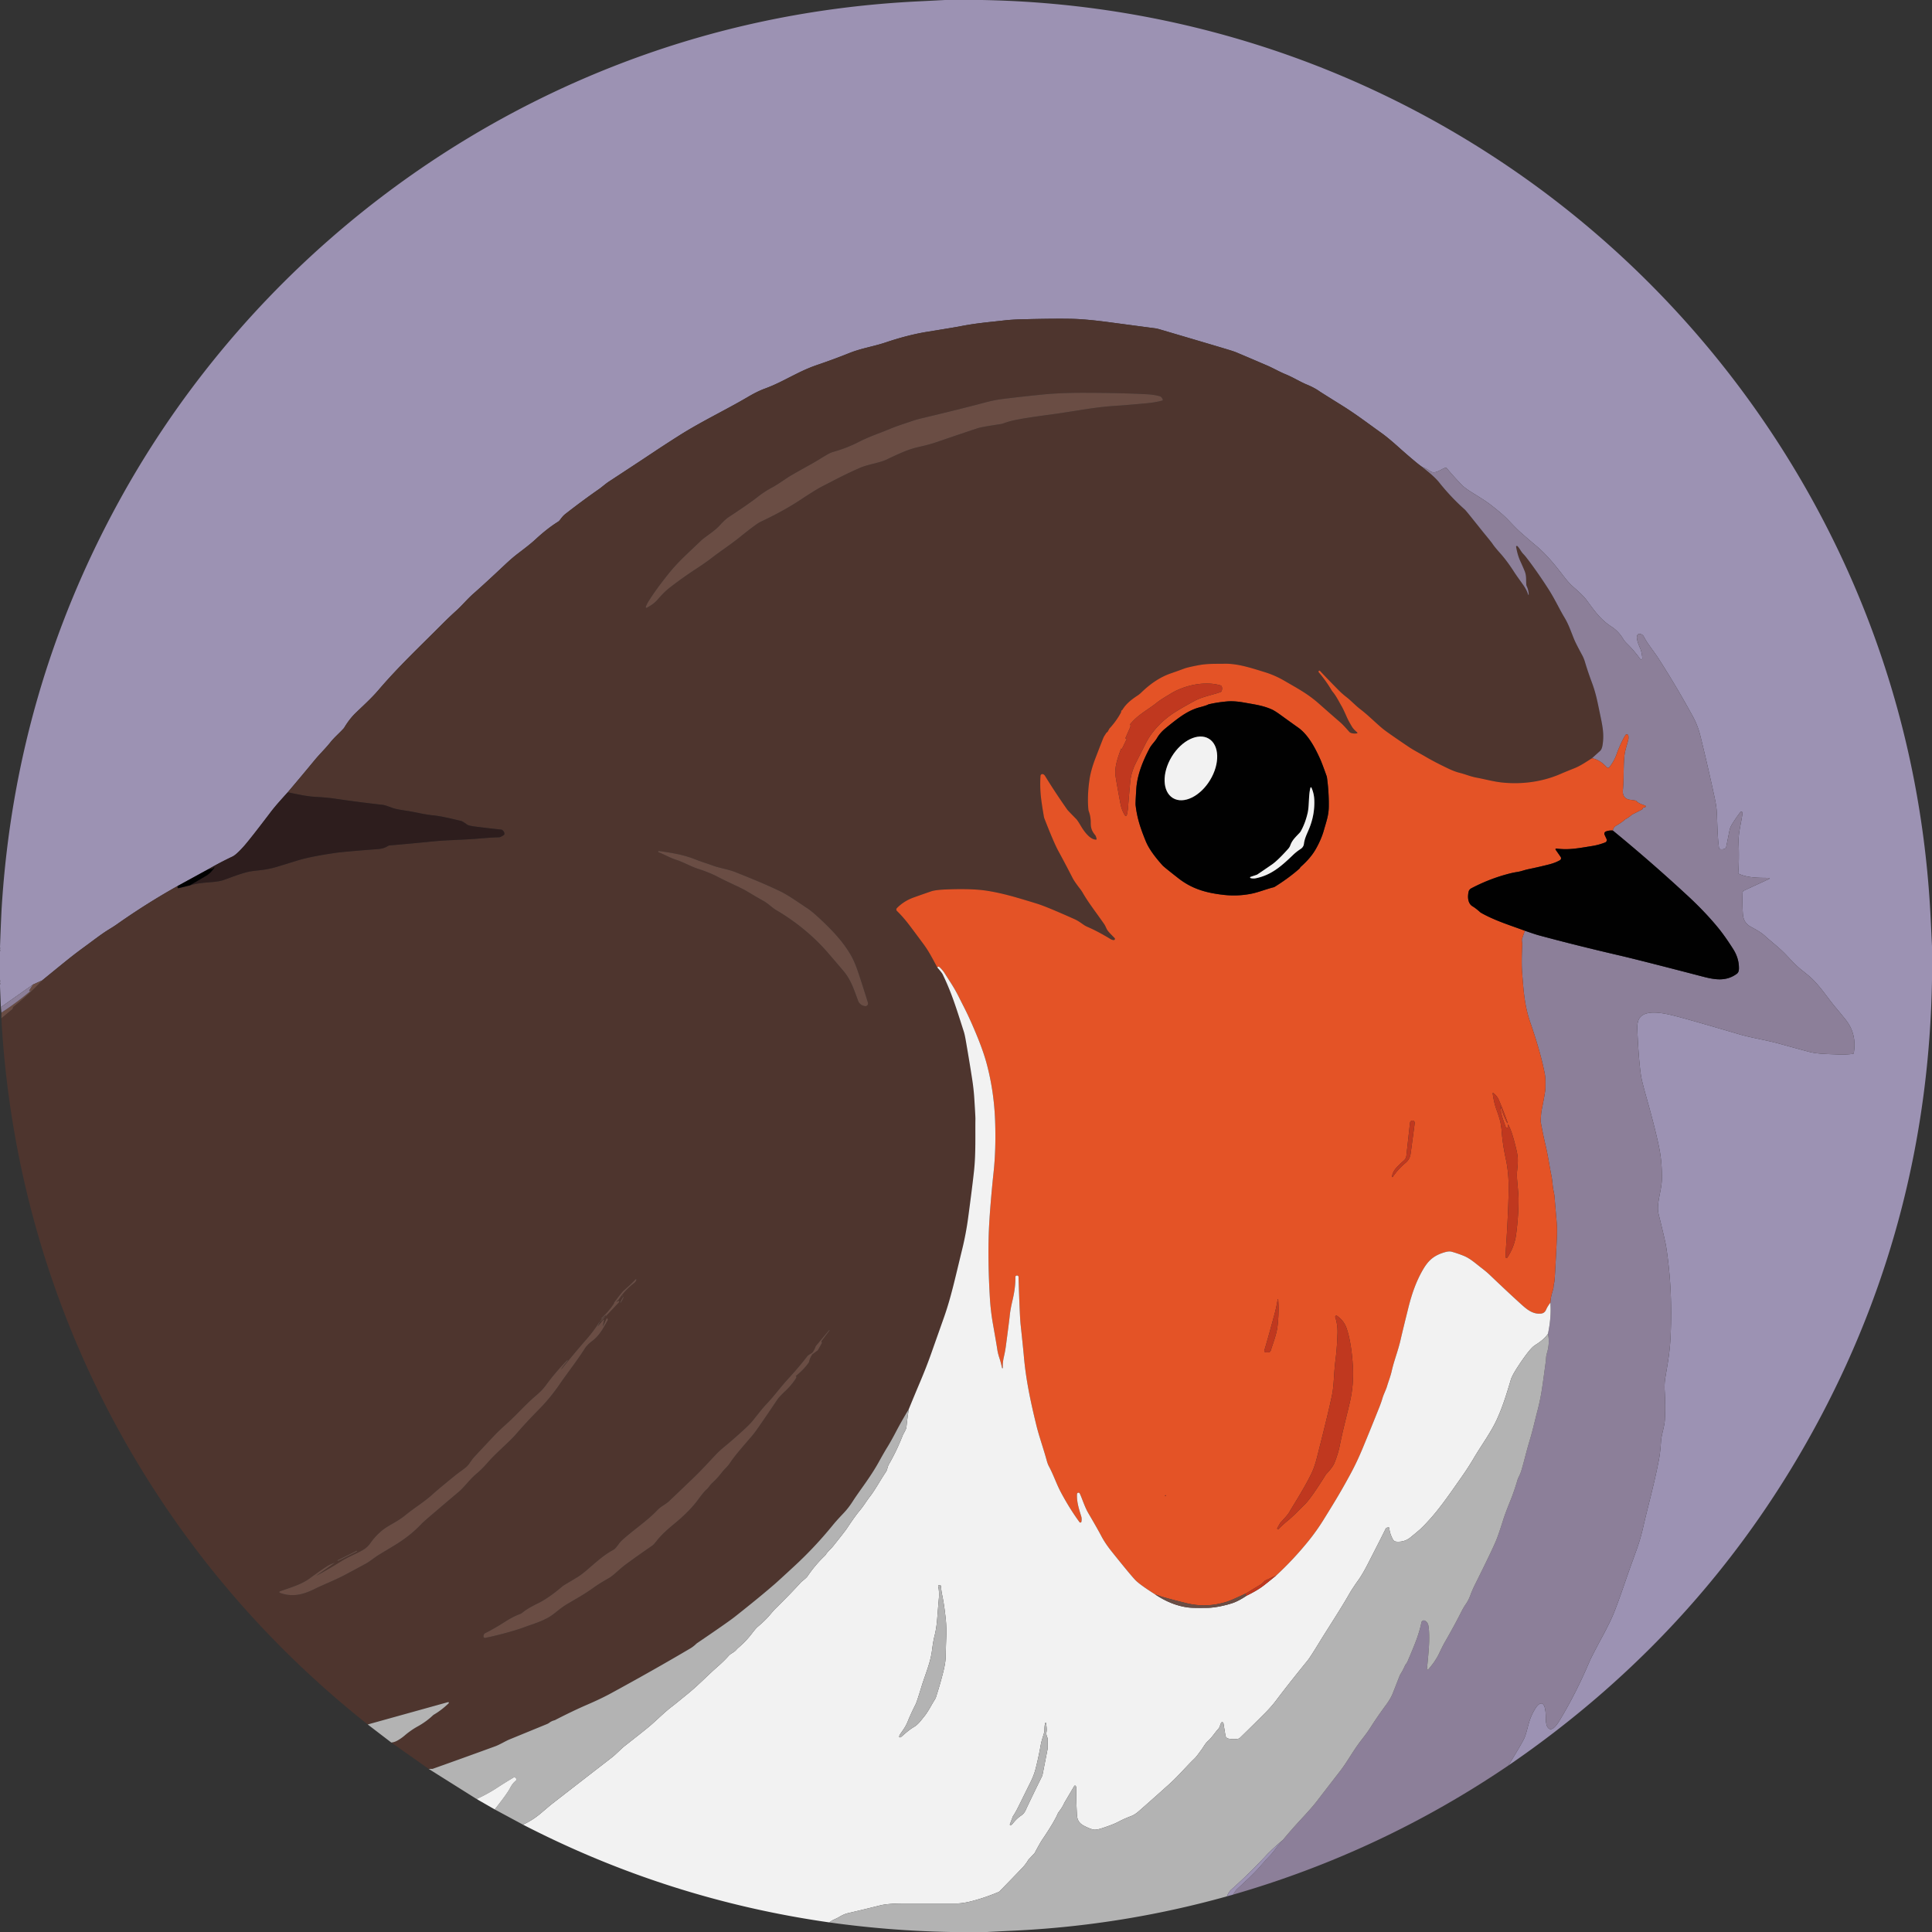 <svg xmlns="http://www.w3.org/2000/svg" viewBox="0 0 1500 1500"><rect x="0" y="0" width="1500" height="1500" fill="#333333" stroke="none"/><path fill="#9c92b3" d="M734.43 0h27.75c149.25 2.63 292.86 48.77 415.34 133.72 128.68 89.24 227.04 217.72 279.42 365.11q36.56 102.9 42.01 214.01.53 10.91 1.05 21.81v25.97q-3.04 181.12-85.87 338.26-86.96 165-243.06 271.89 9.73-15.76 12.3-20.98 1.08-2.2 2.85-9.09c1.38-5.37 2.65-8.86 5.33-13.41q2.02-3.43 3.75-4.34c4.98-2.63 4.84 8.99 4.9 11.72q.1 4.41 1.3 6.24c3.36 5.14 8.29-3.35 10.01-6.21q12.31-20.46 22.63-44.81 1.57-3.7 10.1-19.56 5.99-11.15 8.7-17.85c4.06-10.03 8.84-24.51 12.24-34.04q1.27-3.56 5.43-15.1 3.08-8.54 5.26-18.09c3.6-15.83 8.75-33.93 12.24-52.64.83-4.44 1.33-10.74 1.53-13.88.29-4.62 2.7-11.2 2.97-16.61q.52-10.65-.15-22.49-.3-5.39.55-10.37c2.14-12.52 3.45-20.01 4-31.16 1.15-23.4.2-46.9-3.38-70q-.78-4.98-5.56-24.13-.72-2.89-.79-4c-.51-7.76 2.84-16.38 2.99-24.31q.26-13.74-2.39-26.06c-2.67-12.44-6.15-25.39-10.05-39.23q-3.05-10.8-3.71-14.99-1.82-11.49-2.95-36.86-.14-3.25.83-6.11c3.43-10.07 21.46-5.39 28.84-3.53q9.49 2.38 49.37 14.09c10.2 2.99 20.74 4.43 31.6 7.45q20.85 5.78 23.8 6.47c5.88 1.37 11.98 1.42 21.41 1.79q6.24.24 11.59-.46a.77.76-89 0 0 .66-.64q2.31-13.87-5.16-24.35-1.73-2.44-9.13-11.26c-6.92-8.25-12.78-17.94-21.21-24.83q-2.63-2.16-5.34-4.31c-4.4-3.49-8.63-8.36-12.78-12.58-4.7-4.79-10.06-8.82-15.06-13.36-4.02-3.65-7.67-5.27-11.82-7.67q-5.04-2.91-5.56-9.22-.58-7.05-.3-16.84a1.99 1.97 78.7 0 1 1.15-1.74l19.47-9.02a.42.42 0 0 0-.17-.8c-7.87-.06-16.44.01-23.29-3.17a.83.81 14.6 0 1-.48-.8q.8-11.43.26-22.87c-.38-8 2.03-15.38 3.04-23.48a.95.94-22.6 0 0-1.69-.69q-3.21 4.11-6.46 9.36-1.46 2.36-1.96 4.82-2.23 11.21-2.64 13.07a1.29 1.27 79.8 0 1-.56.82q-1.62 1.07-4.3.59a.75.75 0 0 1-.61-.64c-1.41-10.08-1.24-19.68-1.83-29.08q-.27-4.23-1.92-11.78-5.62-25.72-10.72-46.26-2.02-8.15-5.56-14.66-12.13-22.35-26.56-44.93c-4.15-6.49-8.75-11.63-11.92-17.83q-.52-1.02-1.63-1.5-1.5-.66-2.23-.38c-3.34 1.25.08 8.68 1.14 11.2 1.03 2.43 1.38 4.87 1.66 7.55a.94.94 0 0 1-1.69.65q-4.8-6.59-9.59-11.27c-1.03-1.01-2.7-2.72-3.41-3.93q-3.57-6.13-9.06-9.7c-8.7-5.65-13.07-12-19.3-20.46-3.04-4.14-7.54-7.85-11.43-11.36q-2.8-2.52-6.75-7.68c-6.36-8.3-13.25-16.87-21.44-23.64q-2.81-2.32-10.92-9.39c-4.91-4.28-8.48-8.44-11.96-11.91q-3.92-3.9-12.2-10.33c-5.83-4.53-13.16-8.42-18.53-12.22q-2.31-1.63-3.71-3.05-6.28-6.41-11.81-13.09a1.17 1.16 60.2 0 0-1.28-.35c-3.66 1.33-7.79 5.2-11.66 2.59q-3.68-2.49-6.14-3.21-2.47-1.76-4.82-3.71-6.94-5.77-13.65-11.8-8.19-7.34-13.3-10.98c-10.83-7.71-19.53-14.45-30.88-21.51q-16.11-10.04-17.01-10.69-4.03-2.88-10.12-5.39c-4.81-1.97-10.54-5.56-16.12-7.83-5.1-2.08-9.47-4.72-14.69-6.96q-15.96-6.86-24.09-10.26-1.48-.61-5.59-1.87-9.47-2.89-53.03-15.72-2.6-.77-3.89-.94-9.32-1.21-35.28-4.68-18.19-2.43-29-2.69-13.88-.32-39.83.36-7.6.2-13.81.92c-12.79 1.46-21.35 2.06-34.26 4.62q-2.91.58-25.05 4.17-14.87 2.41-32.31 8.28c-9.31 3.13-18.66 4.44-28.18 8.25q-11.82 4.74-24.79 9.16-7.04 2.4-14.63 6.15c-11.93 5.91-16.65 8.76-26.35 12.36q-5.62 2.09-12.47 6.12c-17.71 10.42-36.25 19.14-53.25 29.88q-10.55 6.66-21.36 13.86-11.48 7.66-33.77 22.25c-2.52 1.65-5.4 4.26-7.76 5.9q-12.17 8.46-25.73 19.01c-2.12 1.64-3.02 2.97-4.54 4.94a5.61 5.55 2.5 0 1-1.49 1.35q-8.19 5.1-17.37 13.59c-4.3 3.99-10.71 8.75-13.93 11.22q-4.48 3.43-10.14 8.77-14.77 13.92-23.94 21.99c-5.18 4.56-8.9 9.25-13.74 13.6q-5.04 4.54-10.5 10.01c-18.67 18.71-34.31 33.41-49.77 51.5-5.68 6.65-12.63 12.8-17.96 18.02q-4.53 4.43-8.49 10.98a5.88 5.49 83.6 0 1-.61.82c-3.44 3.8-7.05 6.72-10.25 10.75-3.65 4.61-8.11 8.83-12.4 14.03q-10.26 12.44-20.7 24.73c-4.57 5.1-9.34 10.25-13.36 15.56q-16.05 21.15-20.82 26.48-5.75 6.43-8.7 7.83-9.62 4.56-18.83 9.87l-23.75 12.99q-24.42 13.69-47.3 29.84-2.05 1.45-5.6 3.61c-6.34 3.86-11.59 8.09-20.66 14.7q-6.82 4.97-14.78 11.44-8.46 6.86-16.76 13.65l-7.31 3.34L.67 781.97 0 765.85v-1.22q.35-.92 0-1.65v-.41q.3-.94 0-1.72v-22.03q.29-.93 0-1.78.01-.09 0-.17.28-.75 0-1.34v-.22q.87-23.81 1.38-31.81 10.67-167.63 90.84-314.02c84.71-154.69 223.1-275.86 388.09-339.55Q591.41 7.05 712.76 1.07 723.25.55 733.74 0h.69Z"/><path fill="#4e352e" d="M1104.22 362.59q9.38 7.23 13.08 11.88 9.25 11.63 20.03 21.19.79.7 7.9 9.61 5.98 7.48 7.8 9.71 4.95 6.03 5.6 7.01 1.8 2.71 5.7 7.06 5.76 6.42 11.23 15.01 1.33 2.08 4.95 7.12c3.45 4.78 4.77 6.77 6 10.57a.2.2 0 0 0 .39-.06q-.09-3.51-1.56-6.55a3.5 3.38-61.5 0 1-.31-1.12c-.37-3.93.31-6.77-1.39-10.89q-1.5-3.61-3.34-7.61c-1.62-3.5-2.57-7.42-3.19-10.94a.61.61 0 0 1 1.04-.54c1.69 1.69 2.7 4.13 4.37 5.87q1.44 1.52 2.33 2.66 8.34 10.78 17.35 24.77c4.7 7.29 8.68 15.83 12.2 21.66 3.39 5.61 4.61 9.53 7.62 17.02q1.36 3.38 6.32 12.52a27.48 27.39 22.6 0 1 2.2 5.31q2.18 7.39 5.35 15.9c3.24 8.66 4.33 14.91 6.35 24.53 2 9.55 3.34 15.76 1.98 24.22q-.53 3.27-1.93 4.54-3.14 2.82-6.25 5.63c-4.43 2.76-8.9 5.88-13.56 7.74q-7.91 3.16-10.33 4.23c-14.36 6.37-30.49 8.51-45.91 6.9-6.34-.66-13.29-2.56-20.03-3.82-4.7-.88-8.55-2.61-12.65-3.62q-4.15-1.02-9.21-3.44-10.47-5-17.29-9c-5.27-3.09-9.47-5.16-13.48-7.87q-16.54-11.17-19.93-13.95c-5.38-4.4-11.07-10.28-17.27-15.03-4.22-3.23-7.52-6.95-11.32-9.85q-2.89-2.2-6.09-5.44-9.46-9.6-14.12-14.64a.63.63 0 0 0-.94.02l-.02.02a.81.81 0 0 0-.01 1.05q5.76 6.79 10.06 14.11a6.06 6.04-80.5 0 0 .59.83c2.98 3.51 5.09 7.99 7.12 11.43q1.2 2.02 3.86 8.09 1.49 3.39 4.16 7.8c1.2 1.97 2.59 3.06 4.1 4.46a.42.41-27.3 0 1-.23.71q-2.67.36-4.71-.37a3.13 3.08 78.3 0 1-1.24-.83c-2.62-2.91-4.67-5.38-7.67-7.95q-4.17-3.57-15.78-13.82c-8.56-7.56-15.53-11.26-26.97-17.89q-7.37-4.28-15.15-6.67c-11.6-3.58-21.25-6.71-31.27-6.54-7.52.13-13.25-.19-20.32 1.16q-8.15 1.55-10.71 2.49-5.98 2.21-10.65 3.81c-9.03 3.12-16.53 8.63-23.07 14.97a19.1 18.71-83.2 0 1-2.74 2.2c-5.04 3.34-8.96 6.42-11.91 11.25a.55.51-82.1 0 1-.27.22q-.59.19-.57.86.01.53-.48 1.42-3.51 6.34-8.55 11.8a.97.95 81.3 0 0-.18.25l-1.65 2.93a.05.05 0 0 1-.1-.01q-.02-.15.01-.27a.2.07-44.1 0 0-.27.12q-1.97 2.93-2.34 3.66-.62 1.26-6.43 16.39-3.61 9.39-4.68 16.9-1.81 12.69-.82 23.05a4.98 4.68-59.6 0 0 .29 1.27q1.57 4.19 1.54 9.08c-.03 4.36 1.08 6.69 3.57 9.67q.41.49.98 2.71a.5.5 0 0 1-.49.63c-4.81-.05-9.48-6.8-11.82-10.78q-2.46-4.17-3.48-5.21-6.46-6.56-6.96-7.27-9.47-13.48-17.19-26.09-.81-1.32-1.91-1.53a1.48 1.44-82.9 0 0-1.71 1.37q-.6 9.23.56 18.31.75 5.8 2.11 13.54a6.32 6.04-62.1 0 0 .34 1.2q7.39 18.98 10.8 25.2 4.87 8.89 11.13 21.08 1.44 2.82 5.77 8.38a26.95 25.17 54 0 1 2.13 3.16c4.38 7.61 9.89 14.56 16.51 24.07 1.18 1.69 1.92 4.05 2.73 5.07l.62.8q.72.96 4.84 5.1a.93.93 0 0 1-.65 1.58q-1.23.01-2.69-.88-9.58-5.86-17.98-9.48a14.92 14.6 73.2 0 1-2.42-1.33c-3.08-2.08-4.53-3.29-7.82-4.75q-21.03-9.37-27.74-11.51-5.66-1.81-16.49-4.98c-9.79-2.86-20.49-5.27-28.52-6.01q-10.68-.99-26.31-.37-8.49.34-11.75 1.46-6.9 2.36-13.69 4.8-7.49 2.69-12.95 8.2a1.6 1.6 0 0 0 .02 2.26q3.92 3.82 7.73 8.57 2.51 3.13 12.98 17.29 2.78 3.75 5.61 8.78 2.58 4.59 4.96 9.17 3.56 3.99 4.28 5.49c6.95 14.45 10.25 25.28 16.42 44.57q.67 2.12 1.41 6.37 2.99 17.21 4.99 30.21 1.23 7.93 1.7 15.48.87 13.7.84 15.54c-.19 11.28.4 26.79-1.07 40.25q-1.41 13-4.59 36.58-1.67 12.38-4.58 24.24c-5.63 23.03-8.69 37.43-14.07 52.7q-3.41 9.66-10.28 29.07-3.48 9.82-8.35 21.34-4.5 10.64-8.81 21.17-5.51 9.06-10.31 18.23-3.5 6.68-6.32 11.24-2.58 4.16-6.45 11.19c-6.77 12.29-14.92 22.27-20.58 31.12q-3.18 4.99-7.11 9.1-5.3 5.56-8.42 9.4-13.71 16.83-29.53 31.45-12.2 11.28-14.88 13.62-11.36 9.93-31.44 25.8-5.11 4.05-29.34 20.5a5.94 5.41 2.7 0 0-.69.57q-2.16 2.09-4.47 3.46-28.22 16.67-61.44 34.77-7.87 4.29-18.37 8.82-11.42 4.92-25.37 12.13a1.98 1.38-55.1 0 1-.3.11q-2.37.61-3.94 1.84a8.25 7.83 13.4 0 1-1.81 1.05q-3.76 1.54-29.28 12.01c-3.27 1.34-7.22 3.92-11.16 5.36q-27.45 10.01-48.42 17.44a1.14.94-50.7 0 1-.2.04l-2.86.04-29.08-20.5q2.43-.18 4.81-1.54 3.1-1.76 5.76-4.06c2.68-2.31 6.29-4.89 9.87-6.86q6.59-3.64 11.78-8.52a5.64 5.13-79.3 0 1 1.02-.77q5.88-3.45 11.31-8.71a.54.53 15.1 0 0-.52-.9l-62.34 17.34q-5.61-4.47-10.57-8.54-92.38-75.95-156.26-175.36c-70.3-109.4-110.37-234.05-117.6-364.4l8.46-6.98a1.2 1.2 0 0 0 .42-.74q.16-.92.68-1.33 11.81-9.37 22.2-20.4 8.3-6.79 16.76-13.65 7.96-6.47 14.78-11.44c9.07-6.61 14.32-10.84 20.66-14.7q3.55-2.16 5.6-3.61 22.88-16.15 47.3-29.84-.23 1.15.29 1.62a.45.42 57.2 0 0 .4.1l8.84-2.17c6.24-1.86 11-2.05 16.83-2.57q6.45-.57 9.24-1.57c5.53-1.98 11.38-4.33 18.09-6.13q2.91-.78 9.58-1.46 7.41-.75 13.89-2.72 4.12-1.25 16.33-5.01 9.28-2.86 27.93-5.63 7.09-1.06 29.92-2.79c4.43-.34 8-.24 11.81-2.65a3.58 3.51-63.1 0 1 1.63-.55q14.17-1.16 33.33-3.08c10.66-1.07 23.53-1.2 34.32-2.1q13.54-1.14 16.81-1.07c1.34.03 3.04-1.16 3.91-1.7a1.2 1.19-17.2 0 0 .57-1.07q-.05-1.78-1.84-3.02a1.09 1.05 64.5 0 0-.48-.18q-7.72-.82-18.78-2.18-5.71-.7-6.99-1.29a6.69 6.4-13.8 0 1-1.13-.65q-3.36-2.4-4.34-2.62c-5.29-1.18-14.57-3.66-21.85-4.36-7.03-.67-13.29-2.49-21.19-3.65q-7.69-1.13-10.11-2.05-5.92-2.24-7.87-2.46-19.37-2.17-37.55-4.87c-4.68-.7-10.72-1.09-15.22-1.36-6.73-.4-13.93-2.14-20.91-3.49q10.44-12.29 20.7-24.73c4.29-5.2 8.75-9.42 12.4-14.03 3.2-4.03 6.81-6.95 10.25-10.75a5.88 5.49 83.6 0 0 .61-.82q3.96-6.55 8.49-10.98c5.33-5.22 12.28-11.37 17.96-18.02 15.46-18.09 31.1-32.79 49.77-51.5q5.46-5.47 10.5-10.01c4.84-4.35 8.56-9.04 13.74-13.6q9.17-8.07 23.94-21.99 5.66-5.34 10.14-8.77c3.22-2.47 9.63-7.23 13.93-11.22q9.18-8.49 17.37-13.59a5.61 5.55 2.5 0 0 1.49-1.35c1.52-1.97 2.42-3.3 4.54-4.94q13.56-10.55 25.73-19.01c2.36-1.64 5.24-4.25 7.76-5.9q22.29-14.59 33.77-22.25 10.81-7.2 21.36-13.86c17-10.74 35.54-19.46 53.25-29.88q6.85-4.03 12.47-6.12c9.7-3.6 14.42-6.45 26.35-12.36q7.59-3.75 14.63-6.15 12.97-4.42 24.79-9.16c9.52-3.81 18.87-5.12 28.18-8.25q17.44-5.87 32.31-8.28 22.14-3.59 25.05-4.17c12.91-2.56 21.47-3.16 34.26-4.62q6.21-.72 13.81-.92 25.95-.68 39.83-.36 10.81.26 29 2.69 25.96 3.47 35.28 4.68 1.29.17 3.89.94 43.56 12.83 53.03 15.72 4.11 1.26 5.59 1.87 8.13 3.4 24.09 10.26c5.22 2.24 9.59 4.88 14.69 6.96 5.58 2.27 11.31 5.86 16.12 7.83q6.09 2.51 10.12 5.39.9.65 17.01 10.69c11.35 7.06 20.05 13.8 30.88 21.51q5.11 3.64 13.3 10.98 6.71 6.03 13.65 11.8 2.35 1.95 4.82 3.71Zm-201.43-52.27q-.73-2.23-2.51-2.72-4.35-1.19-9.64-1.48-21.33-1.14-50.49-1.14-17.42 0-31.21 1.38-17.01 1.72-31.06 3.47-5.81.72-14.07 2.93-16.86 4.51-48.48 12.08-3.96.94-6.96 1.98c-6.27 2.18-11.14 3.57-17.02 6.02-9.45 3.93-16.23 6-24.79 10.38q-9.12 4.67-19.22 7.5a19.37 19.32 22.5 0 0-4.34 1.79c-4.27 2.39-7.8 4.83-13.61 8.05q-15.4 8.54-17.72 10.12-8.69 5.92-11.72 7.54-6.53 3.49-11.6 7.52c-5.21 4.14-14.95 10.71-22.6 15.74-2.65 1.74-5.3 4.64-7.35 6.84-3.96 4.26-10.96 8.4-14.39 11.69-10.09 9.67-17.15 15.83-24.31 24.65q-9.94 12.25-16.13 22.12-1.46 2.32-2.19 4.48a.51.5-4.1 0 0 .71.61c3.25-1.65 6.29-3.77 8.55-6.41q4.91-5.73 8.93-8.88 9.49-7.45 20.79-14.86 7.68-5.02 12.25-8.56c7.61-5.89 14.96-10.57 22.22-16.47 4.3-3.49 8.54-6.8 13.04-9.99q1.44-1.01 3.22-1.85 17.16-8.09 30.02-16.56 12.31-8.11 16.46-10.25c12.69-6.54 18.09-9.48 29.78-14.68 6.12-2.73 15.28-3.92 20.56-6.38 8.1-3.78 16.09-7.77 24.04-9.64 5.96-1.41 9.4-2.1 15.46-4.17q20.21-6.92 31.56-10.67 3.15-1.04 17.07-3.1a18.96 18.44-58.1 0 0 3.39-.84q4.53-1.58 7.86-2.26c12.88-2.64 25.07-3.85 37.83-5.81 18.67-2.85 27.27-4.59 42.72-5.53q5.64-.35 22.31-1.87 6.78-.62 12.27-2.09a.54.54 0 0 0 .37-.68Zm-231.47 470.8a2.1 2.1 0 0 0 2.54-2.66q-4.55-14.66-7.79-24.23-2.64-7.82-5.64-12.93c-6.09-10.39-13.91-18.67-24.04-28.16q-5.88-5.5-9.55-7.92c-7.71-5.07-14.93-10.34-21.94-13.64-11.11-5.22-18.3-8.19-33.94-14.47-5.14-2.07-12.53-3.23-17.25-4.97-5.32-1.96-8.3-2.72-14-4.95-9.04-3.55-16.84-4.85-27.98-6.46q-.35-.05-.6.18a.45.45 0 0 0 .14.74c5.18 2.04 8.79 4.34 13.72 5.9 5.75 1.83 11.63 5.36 17.36 7.13 4.32 1.33 10.44 3.69 15.38 6.32 7.2 3.82 16.98 7.88 22.12 10.94q9.1 5.45 12.85 7.5c3.53 1.93 6.87 5.34 9.65 6.98 15.43 9.07 29.4 20.39 41.02 33.97q10.56 12.34 11.51 13.48c5.66 6.77 7.76 13.33 11.33 23.08a6.37 6.37 0 0 0 4.35 3.97l.76.2Zm-201 240.85q-2.69 1.42-4.4 3.99a.11.1-47.9 0 0 0 .13q.14.17.24.08 2.03-2.1 4.16-4.2l10.32-10.93a.58.58 0 0 0-.47-.98q-.46.03-1.14.53a.2.2 0 0 1-.28-.27q.18-.25.73-.56a2.58 2.55-87.5 0 0 .87-.81q4.8-7.22 11.94-12.75 1.5-1.17 1.8-2.62a.37.37 0 0 0-.63-.33q-4.48 4.74-9.09 8.59-1.5 1.25-7.8 9.81a.08.08 0 0 0 .05.12q.18.04.24-.08a.22.01-64.8 0 1 .06-.11l.05-.05a.01.01 0 0 1 .02.01q-4.15 6.49-10.08 11.87a.26.26 0 0 0-.03.36v.01a.23.23 0 0 0 .32.03c1.18-.9 2.26-2.09 3.65-3.16a.14.02-47.2 0 1-.11.16q-.6.5-.42 1.16Zm13.241-16.24a.34.19-65.5 0 0-.314.231.34.19-65.5 0 0 .032.388.34.19-65.5 0 0 .314-.23.34.19-65.5 0 0-.032-.388Zm.63 1.09a2.69.33-61.8 0 0-1.562 2.214 2.69.33-61.8 0 0-.98 2.527 2.69.33-61.8 0 0 1.562-2.215 2.69.33-61.8 0 0 .98-2.527ZM259.47 1213.47q-3.15.98-5.95 2.81-5.87 3.83-13.06 9.16c-6.5 4.81-14.94 7.13-23.2 10.09a.59.59 0 0 0-.01 1.11c9.28 3.45 17.56 1.74 26.94-2.94 6.63-3.3 15.98-6.89 24.23-11.3q10.47-5.59 15.42-8.3c3.71-2.03 6.89-4.89 10.75-7.22q5.56-3.37 10.95-6.61c8.32-5.01 15.27-10.28 21.85-17.29q1.03-1.11 6.15-5.5 15.68-13.41 21.76-18.47c5.51-4.59 9.09-10.19 14.69-14.86q4.21-3.51 8.81-8.8c6.61-7.6 16.66-15.82 21.88-21.93q7.47-8.71 17.91-19.31 8.41-8.54 15.47-18.76c7.67-11.1 13.07-17.58 20.06-28.46 1.24-1.93 3.27-3.96 5.28-5.44q5.09-3.74 8.9-10.22 3.04-5.17 3.56-6.36a.99.99 0 0 0-.15-1.04l-.04-.03a.5.5 0 0 0-.84.1l-2.55 5.53a.1.1 0 0 1-.19-.06l.87-4.43a.33.32-19.5 0 0-.57-.27l-4.38 5.26a.01.01 0 0 1-.02-.01l1.63-3.37a.17.16-17 0 0-.29-.15q-4.14 6.72-10.13 13.58-10.35 11.86-19.24 23.04a.09.09 0 0 1-.15-.1c1.05-1.96 3.2-4.31 4.94-6.45a.28.27-50.3 0 0-.03-.38l-.01-.01a.26.25 42.6 0 0-.36.01q-8.85 8.94-16.48 19.35c-2.7 3.67-4.99 5.73-8.29 8.57-5.56 4.78-8.89 8.41-16.37 15.87-4.95 4.95-10.81 9.72-15.55 14.78q-11.33 12.09-14.8 15.79c-2.09 2.23-3.16 4.01-4.85 6.31a14.81 14.51-2.3 0 1-2.39 2.54c-2.61 2.17-5.14 3.73-8.4 6.37q-13.13 10.65-17.26 14.43c-6.45 5.9-14.05 10.42-21.09 16.16-4.74 3.87-8.44 5.68-13.91 8.96-4.84 2.89-9.62 7.45-13.54 13.07q-2.33 3.33-6.53 5.63c-5.37 2.93-10.33 4.74-15.98 8.26q-10.01 6.23-18.67 10.9a.41.25-49 0 1-.19.06q-.05-.01-.1 0a.02.02 0 0 1-.02-.04l13.62-9.48a.09.08 17.9 0 0-.08-.15ZM638 1042.06q-.09-.14-.23-.66a.11.11 0 0 1 .02-.09l6.32-8.37a.05.05 0 0 0-.01-.07l-.18-.16a.17.17 0 0 0-.24.02l-10.2 12.25a1.34 1.28 75.6 0 0-.24.43q-1.09 3.02-2.45 4.6a2.86 2.85 4.9 0 1-.75.63q-2.67 1.56-3.18 2.23-6.13 8.06-14.98 17.7c-6.1 6.64-10.53 12.93-16.72 19.46-4.2 4.44-7.18 8.7-11.04 13.33q-2.12 2.55-6.33 6.43-8.16 7.53-15.15 13.25-4.1 3.35-7.38 6.85c-6.41 6.82-10.83 11.75-17.44 18.08q-12.73 12.2-18.73 17.88-1.05.99-4.59 3.26a23.1 22.93-84.3 0 0-4.31 3.55c-7.62 8.04-18.34 15.1-27.38 23.31-1.82 1.65-3.39 4.39-5.14 6.18a6.85 6.79-82.1 0 1-1.6 1.22c-7.12 3.86-13.08 9.27-19.18 14.55q-5.58 4.83-8.98 6.82l-9.67 5.8a14.88 14.2-79.2 0 0-1.97 1.41q-10.39 8.82-18.49 12.8-8.46 4.16-12.02 7.17a7.36 7.31-75.1 0 1-2.23 1.3q-5.21 1.92-11.12 5.7-8.97 5.73-15.7 9.05-1.32.65-1.31 2.6a1.11 1.1-5.9 0 0 1.32 1.07q8.4-1.65 19.53-4.82 6.87-1.95 11.19-3.6c6.01-2.29 15.54-4.82 22.26-10.03 4.57-3.55 6.81-5.52 10.72-7.85 7.04-4.18 13.5-7.67 20.59-12.8q4.34-3.14 11.57-7.21 2.27-1.28 6.98-5.49 3.75-3.37 6.87-5.66 8.73-6.42 20.06-14.2.96-.65 3.53-3.89c4.48-5.64 9.21-9.43 15.65-14.83 6.09-5.1 12.11-11.18 16.35-16.98q4.52-6.2 6.78-8.11c1.4-1.19 2.67-3.46 3.87-4.52q3.99-3.55 7.75-8.42c2.03-2.65 4.36-4.44 6.13-7.09 4.42-6.63 9.35-11.97 17.96-22.08q2.92-3.43 19.27-27.79 1.21-1.79 6.37-6.69c2.62-2.48 5.75-6.18 7.56-9.05q.67-1.06.61-1.76a.15.15 0 0 0-.15-.13q-.26 0-.27-.01a.2.2 0 0 1 .01-.31q6.01-4.82 9.85-10.2a2.69 2.58 70.4 0 0 .42-.93q.73-3.17 2.5-5.58a1.79 1.66-87 0 1 .37-.36l3.49-2.57a2.41 2.4 86.4 0 0 .7-.8l2.79-4.98a.84.83-47.2 0 0-.03-.84Zm-360.8 162.103a.31.31 0 0 0-.416-.138l-14.575 7.298a.31.31 0 0 0-.138.416l.009.018a.31.31 0 0 0 .416.138l14.575-7.298a.31.31 0 0 0 .138-.416l-.009-.018Z"/><path fill="#6a4d44" d="M902.42 311q-5.49 1.47-12.27 2.09-16.67 1.52-22.31 1.87c-15.45.94-24.05 2.68-42.72 5.53-12.76 1.96-24.95 3.17-37.83 5.81q-3.33.68-7.86 2.26a18.96 18.44-58.1 0 1-3.39.84q-13.92 2.06-17.07 3.1-11.35 3.75-31.56 10.67c-6.06 2.07-9.5 2.76-15.46 4.17-7.95 1.87-15.94 5.86-24.04 9.64-5.28 2.46-14.44 3.65-20.56 6.38-11.69 5.2-17.09 8.14-29.78 14.68q-4.15 2.14-16.46 10.25-12.86 8.47-30.02 16.56-1.78.84-3.22 1.85c-4.5 3.19-8.74 6.5-13.04 9.99-7.26 5.9-14.61 10.58-22.22 16.47q-4.57 3.54-12.25 8.56-11.3 7.41-20.79 14.86-4.02 3.15-8.93 8.88c-2.26 2.64-5.3 4.76-8.55 6.41a.51.5-4.1 0 1-.71-.61q.73-2.16 2.19-4.48 6.19-9.87 16.13-22.12c7.16-8.82 14.22-14.98 24.31-24.65 3.43-3.29 10.43-7.43 14.39-11.69 2.05-2.2 4.7-5.1 7.35-6.84 7.65-5.03 17.39-11.6 22.6-15.74q5.07-4.03 11.6-7.52 3.03-1.62 11.72-7.54 2.32-1.58 17.72-10.12c5.81-3.22 9.34-5.66 13.61-8.05a19.37 19.32 22.5 0 1 4.34-1.79q10.1-2.83 19.22-7.5c8.56-4.38 15.34-6.45 24.79-10.38 5.88-2.45 10.75-3.84 17.02-6.02q3-1.04 6.96-1.98 31.62-7.57 48.48-12.08 8.26-2.21 14.07-2.93 14.05-1.75 31.06-3.47 13.79-1.38 31.21-1.38 29.16 0 50.49 1.14 5.29.29 9.64 1.48 1.78.49 2.51 2.72a.54.54 0 0 1-.37.68Z"/><path fill="#8c7f99" d="M1171.07 1370.77q-98.91 67.08-213.8 100.24 1.93-3.19 3.04-4.21c6.28-5.82 13.36-12.1 18.3-18.01q3.65-4.36 8.49-9.31.85-.87 4.39-5.57 2.12-2.81 4.57-5.42 6.61-7.99 13.68-15.6 8.95-9.63 12.5-14.24 8.93-11.62 17.93-23.21c5.84-7.53 10.2-15.82 15.92-23.32 3.11-4.07 5.41-6.92 7.82-10.72q5.28-8.35 12.32-17.9 3.5-4.75 5.13-8.87 1.72-4.36 5.42-13.84a3.91 3.87-18.1 0 1 .38-.74q2.03-3.13 3.8-7.19a2.65 2.62-12.6 0 1 .38-.59q1-1.17 1.74-2.94c5.05-11.96 8.49-19.83 10.52-29.73a1.89 1.88 20.5 0 1 2.77-1.26q2.21 1.23 2.66 3.89.7 4.08.58 11.52-.11 6.66-1.72 21.9a.3.27-55.8 0 0 .02.15q.07.16.13.24a.6.56-41.8 0 0 .93.02c3.25-3.79 6.22-7.73 8.64-12.93q2.34-5.02 4.32-8.48 7.65-13.37 12.19-22.42 2.14-4.27 3.98-6.88 2.16-3.07 3.58-7.08 1.23-3.47 4.13-9.29 12.55-25.22 15.6-32.55 2.07-4.97 5.45-15.76 1.77-5.68 5.82-15.63 2.88-7.08 5.63-16.43a5.87 5.81-24.1 0 1 .36-.93c1.15-2.36 1.96-3.99 2.66-6.44 2.87-10.01 3.55-13.68 6.24-22.63 2.61-8.72 3.73-14.22 6.3-24.07q1.6-6.14 2.83-13.22.92-5.37 3.53-24.91l.15-2.31q.11-1.7.67-3.56 2.36-7.86.77-14.96 2.71-12.43 1.9-24.2.12-3.54 1.36-7.73.99-3.33 1.02-3.88.13-2.04.59-4.02.31-1.38.57-6.02 1.21-21.51 1.55-30.48.21-5.33-.25-10.75-1.38-16.1-1.58-18.99-.13-1.85-.8-4.97c-.88-4.14-.84-8-1.81-12.51-1.19-5.59-2.49-14.68-4.32-22.47q-2.21-9.38-3.77-18.16a5.81 5.44-50.3 0 1-.08-1.34c.17-2.89.21-5.68.95-9.34q2.68-13.16 2.7-15.74c.03-4.04.24-7.52-.48-11.28-2.33-12.2-6.72-26.82-11.23-39.8-4.5-12.96-5.26-24.41-6.4-39.33-.55-7.22-.09-15.73.1-21.59a2.27 2.17 43.6 0 0-.02-.42q-.36-2.81-.21-3.3 1.03-3.24 2.31-6.63 8.07 2.81 10.89 3.57 28.49 7.7 62.23 15.54 15.97 3.71 65.19 16.54c9.3 2.42 18.04 3.87 26.34-2.32q1.5-1.12 1.54-3.97.12-7.91-4.5-15.17-6.35-9.98-11.43-16.21c-6.58-8.07-14.64-16.58-23.55-24.83q-28.45-26.36-58.44-50.96.52-2.59 2.61-3.78 4.3-2.45 6.53-4.51a3.78 3.71-80.5 0 1 .77-.56q2.58-1.4 4.94-3.46a1.52 1.34-75.1 0 1 .21-.14l7.39-3.76a1.45 1.37 88.4 0 0 .68-.76q.43-1.14 1.55-1.06a.73.73 0 0 0 .28-1.43q-5.1-1.59-6.59-3.35a1.45 1.4 73.8 0 0-.88-.5l-5.02-.71a.13.04 28.2 0 1-.05-.01q-5.21-1.42-4.6-7.55c.81-8.24.31-17.14 1.13-25.96.4-4.32 1.83-8.29 2.95-12.55q.5-1.89.13-3.61a1.23 1.23 0 0 0-2.25-.39c-2.51 4.08-5.02 9.63-6.82 14.75q-1.96 5.57-5.69 10.23a1.26 1.25-47.6 0 1-1.89.09c-3.43-3.61-6.46-6.01-11.53-7.13q3.11-2.81 6.25-5.63 1.4-1.27 1.93-4.54c1.36-8.46.02-14.67-1.98-24.22-2.02-9.62-3.11-15.87-6.35-24.53q-3.17-8.51-5.35-15.9a27.48 27.39 22.6 0 0-2.2-5.31q-4.96-9.14-6.32-12.52c-3.01-7.49-4.23-11.41-7.62-17.02-3.52-5.83-7.5-14.37-12.2-21.66q-9.01-13.99-17.35-24.77-.89-1.14-2.33-2.66c-1.67-1.74-2.68-4.18-4.37-5.87a.61.61 0 0 0-1.04.54c.62 3.52 1.57 7.44 3.19 10.94q1.84 4 3.34 7.61c1.7 4.12 1.02 6.96 1.39 10.89a3.5 3.38-61.5 0 0 .31 1.12q1.47 3.04 1.56 6.55a.2.2 0 0 1-.39.06c-1.23-3.8-2.55-5.79-6-10.57q-3.62-5.04-4.95-7.12-5.47-8.59-11.23-15.01-3.9-4.35-5.7-7.06-.65-.98-5.6-7.01-1.82-2.23-7.8-9.71-7.11-8.91-7.9-9.61-10.78-9.56-20.03-21.19-3.7-4.65-13.08-11.88 2.46.72 6.14 3.21c3.87 2.61 8-1.26 11.66-2.59a1.17 1.16 60.2 0 1 1.28.35q5.53 6.68 11.81 13.09 1.4 1.42 3.71 3.05c5.37 3.8 12.7 7.69 18.53 12.22q8.28 6.43 12.2 10.33c3.48 3.47 7.05 7.63 11.96 11.91q8.11 7.07 10.92 9.39c8.19 6.77 15.08 15.34 21.44 23.64q3.95 5.16 6.75 7.68c3.89 3.51 8.39 7.22 11.43 11.36 6.23 8.46 10.6 14.81 19.3 20.46q5.49 3.57 9.06 9.7c.71 1.21 2.38 2.92 3.41 3.93q4.79 4.68 9.59 11.27a.94.94 0 0 0 1.69-.65c-.28-2.68-.63-5.12-1.66-7.55-1.06-2.52-4.48-9.95-1.14-11.2q.73-.28 2.23.38 1.11.48 1.63 1.5c3.17 6.2 7.77 11.34 11.92 17.83q14.43 22.58 26.56 44.93 3.54 6.51 5.56 14.66 5.1 20.54 10.72 46.26 1.65 7.55 1.92 11.78c.59 9.4.42 19 1.83 29.08a.75.75 0 0 0 .61.64q2.68.48 4.3-.59a1.29 1.27 79.8 0 0 .56-.82q.41-1.86 2.64-13.07.5-2.46 1.96-4.82 3.25-5.25 6.46-9.36a.95.94-22.6 0 1 1.69.69c-1.01 8.1-3.42 15.48-3.04 23.48q.54 11.44-.26 22.87a.83.81 14.6 0 0 .48.8c6.85 3.18 15.42 3.11 23.29 3.17a.42.42 0 0 1 .17.8l-19.47 9.02a1.99 1.97 78.7 0 0-1.15 1.74q-.28 9.79.3 16.84.52 6.31 5.56 9.22c4.15 2.4 7.8 4.02 11.82 7.67 5 4.54 10.36 8.57 15.06 13.36 4.15 4.22 8.38 9.09 12.78 12.58q2.71 2.15 5.34 4.31c8.43 6.89 14.29 16.58 21.21 24.83q7.4 8.82 9.13 11.26 7.47 10.48 5.16 24.35a.77.76-89 0 1-.66.64q-5.35.7-11.59.46c-9.43-.37-15.53-.42-21.41-1.79q-2.95-.69-23.8-6.47c-10.86-3.02-21.4-4.46-31.6-7.45q-39.88-11.71-49.37-14.09c-7.38-1.86-25.41-6.54-28.84 3.53q-.97 2.86-.83 6.11 1.13 25.37 2.95 36.86.66 4.19 3.71 14.99c3.9 13.84 7.38 26.79 10.05 39.23q2.65 12.32 2.39 26.06c-.15 7.93-3.5 16.55-2.99 24.31q.07 1.11.79 4 4.78 19.15 5.56 24.13c3.58 23.1 4.53 46.6 3.38 70-.55 11.15-1.86 18.64-4 31.16q-.85 4.98-.55 10.37.67 11.84.15 22.49c-.27 5.41-2.68 11.99-2.97 16.61-.2 3.14-.7 9.44-1.53 13.88-3.49 18.71-8.64 36.81-12.24 52.64q-2.18 9.55-5.26 18.09-4.16 11.54-5.43 15.1c-3.4 9.53-8.18 24.01-12.24 34.04q-2.71 6.7-8.7 17.85-8.53 15.86-10.1 19.56-10.32 24.35-22.63 44.81c-1.72 2.86-6.65 11.35-10.01 6.21q-1.2-1.83-1.3-6.24c-.06-2.73.08-14.35-4.9-11.72q-1.73.91-3.75 4.34c-2.68 4.55-3.95 8.04-5.33 13.41q-1.77 6.89-2.85 9.09-2.57 5.22-12.3 20.98Z"/><path fill="#e45326" d="M1236.04 588.67c5.07 1.12 8.1 3.52 11.53 7.13a1.26 1.25-47.6 0 0 1.89-.09q3.73-4.66 5.69-10.23c1.8-5.12 4.31-10.67 6.82-14.75a1.23 1.23 0 0 1 2.25.39q.37 1.72-.13 3.61c-1.12 4.26-2.55 8.23-2.95 12.55-.82 8.82-.32 17.72-1.13 25.96q-.61 6.13 4.6 7.55a.13.04 28.2 0 0 .05.01l5.02.71a1.45 1.4 73.8 0 1 .88.5q1.49 1.76 6.59 3.35a.73.73 0 0 1-.28 1.43q-1.12-.08-1.55 1.06a1.45 1.37 88.4 0 1-.68.76l-7.39 3.76a1.52 1.34-75.1 0 0-.21.14q-2.36 2.06-4.94 3.46a3.78 3.71-80.5 0 0-.77.56q-2.23 2.06-6.53 4.51-2.09 1.19-2.61 3.78-2.94-.21-5.42.76a1.85 1.84 67 0 0-1 2.49l1.55 3.35a1.96 1.95 66.8 0 1-1.05 2.64q-4.8 1.91-9.96 2.75c-11.78 1.91-18.6 3.25-27.99 1.99a.57.57 0 0 0-.54.89l3.9 5.61a1.78 1.78 0 0 1-.56 2.56q-3.52 2.04-8.65 3.34-7.39 1.88-16.01 3.67c-3.09.65-5.58 1.69-8.33 2.1q-3.01.45-6.32 1.3-15.27 3.91-29.58 11.46a3.96 3.95 82.5 0 0-2.02 2.64c-.8 3.61-.84 8.99 3.13 11.33q2.38 1.4 5.68 4.36a6.3 5.59-6.1 0 0 1.08.77c10.54 5.94 22.37 9.56 33.82 13.8q-1.28 3.39-2.31 6.63-.15.49.21 3.3a2.27 2.17 43.6 0 1 .02.42c-.19 5.86-.65 14.37-.1 21.59 1.14 14.92 1.9 26.37 6.4 39.33 4.51 12.98 8.9 27.6 11.23 39.8.72 3.76.51 7.24.48 11.28q-.02 2.58-2.7 15.74c-.74 3.66-.78 6.45-.95 9.34a5.81 5.44-50.3 0 0 .08 1.34q1.56 8.78 3.77 18.16c1.83 7.79 3.13 16.88 4.32 22.47.97 4.51.93 8.37 1.81 12.51q.67 3.12.8 4.97.2 2.89 1.58 18.99.46 5.42.25 10.75-.34 8.97-1.55 30.48-.26 4.64-.57 6.02-.46 1.98-.59 4.02-.03.55-1.02 3.88-1.24 4.19-1.36 7.73-2.26 2.94-3.35 5.5-1.15 2.71-3.97 2.99c-6.17.61-10.71-3.05-15.01-6.93q-9.8-8.83-24.53-22.9-2.64-2.52-6.03-5.13c-5.44-4.19-9.42-7.91-14.59-9.96q-4.82-1.92-9.27-3.14-1.96-.54-5.42.48c-7.98 2.34-12.38 6.05-16.54 13.1-5.37 9.11-8.83 19-11.53 29.84q-4.5 18.09-6.14 25.29c-1.88 8.23-4.97 15.74-6.83 24.02-.88 3.92-2.43 7.77-3.6 11.7-.95 3.17-2.6 6.09-3.57 9.38q-.92 3.14-2.5 7.11-6.45 16.2-12.88 31.71-4.46 10.74-9.29 19.65c-7.56 13.93-11.62 20.62-21.19 36.03q-5.24 8.44-11.6 16.31-11.55 14.29-24.98 26.73l-8.52 3.89a1.63 1.62-80.1 0 0-.51.36l-1.85 1.88a3.92 3.77-82.1 0 1-.8.63l-11.74 7.15q-11.3 5.37-15.16 6.57-15.57 4.88-31.03 1.11-9-2.2-17.98-4.71c-2.43-.68-4.35-1.47-6.56-2.21q-11.75-7.48-15.14-10.94-3.64-3.73-18.57-22.39-5.03-6.29-7.97-11.91-2.77-5.32-10.17-17.92c-2.77-4.73-4.78-11.38-6.57-15.11a1.12 1.12 0 0 0-1.99-.07q-.16.27-.18 1.12c-.2 5.92 1.84 11.93 3.3 16.68q.57 1.84.15 4.16a.83.83 0 0 1-1.48.34q-7.56-10.3-14.34-22.95c-3.53-6.59-5.82-13.73-9.53-20.61q-.83-1.54-1.6-4.34c-2.52-9.28-5.91-18.65-8.01-27.24-4.7-19.23-8.19-35.88-9.76-54.1q-.46-5.28-2.49-24.27-.69-6.51-1.62-37.01a.81.81 0 0 0-.18-.48q-.68-.81-1.72-.28a.96.95 76.1 0 0-.52.87q.15 8.04-2.26 18.25-1.71 7.23-2.2 12.35-.33 3.38-2.92 22.93-.55 4.15-1.56 8.51-1.04 4.48-.85 8.59a.28.28 0 0 1-.56.08q-1.13-4.92-1.92-7.26-1.4-4.18-1.81-7.24-.31-2.35-3.4-19.91-1.74-9.88-2.34-20.05-1.72-29.07-.76-52.63c.45-10.92 1.96-29.33 3.64-44.88q1.91-17.79 1.21-39.15-.78-23.58-6.64-45.38-2.54-9.42-7.77-22.08-5.14-12.46-9.68-21.35-2.15-4.22-4.35-8.61c-3.39-6.75-6.07-10.5-10.59-17.66q-1.92-3.05-4.46-5.22-.51-.44-1.47.42-2.38-4.58-4.96-9.17-2.83-5.03-5.61-8.78-10.47-14.16-12.98-17.29-3.81-4.75-7.73-8.57a1.6 1.6 0 0 1-.02-2.26q5.46-5.51 12.95-8.2 6.79-2.44 13.69-4.8 3.26-1.12 11.75-1.46 15.63-.62 26.31.37c8.03.74 18.73 3.15 28.52 6.01q10.83 3.17 16.49 4.98 6.71 2.14 27.74 11.51c3.29 1.46 4.74 2.67 7.82 4.75a14.92 14.6 73.2 0 0 2.42 1.33q8.4 3.62 17.98 9.48 1.46.89 2.69.88a.93.93 0 0 0 .65-1.58q-4.12-4.14-4.84-5.1l-.62-.8c-.81-1.02-1.55-3.38-2.73-5.07-6.62-9.51-12.13-16.46-16.51-24.07a26.95 25.17 54 0 0-2.13-3.16q-4.33-5.56-5.77-8.38-6.26-12.19-11.13-21.08-3.41-6.22-10.8-25.2a6.32 6.04-62.1 0 1-.34-1.2q-1.36-7.74-2.11-13.54-1.16-9.08-.56-18.31a1.48 1.44-82.9 0 1 1.71-1.37q1.1.21 1.91 1.53 7.72 12.61 17.19 26.09.5.71 6.96 7.27 1.02 1.04 3.48 5.21c2.34 3.98 7.01 10.73 11.82 10.78a.5.5 0 0 0 .49-.63q-.57-2.22-.98-2.71c-2.49-2.98-3.6-5.31-3.57-9.67q.03-4.89-1.54-9.08a4.98 4.68-59.6 0 1-.29-1.27q-.99-10.36.82-23.05 1.07-7.51 4.68-16.9 5.81-15.13 6.43-16.39.37-.73 2.34-3.66a.2.07-44.1 0 1 .27-.12q-.03.12-.01.27a.05.05 0 0 0 .1.01l1.65-2.93a.97.95 81.3 0 1 .18-.25q5.04-5.46 8.55-11.8.49-.89.48-1.42-.02-.67.57-.86a.55.51-82.1 0 0 .27-.22c2.95-4.83 6.87-7.91 11.91-11.25a19.1 18.71-83.2 0 0 2.74-2.2c6.54-6.34 14.04-11.85 23.07-14.97q4.67-1.6 10.65-3.81 2.56-.94 10.71-2.49c7.07-1.35 12.8-1.03 20.32-1.16 10.02-.17 19.67 2.96 31.27 6.54q7.78 2.39 15.15 6.67c11.44 6.63 18.41 10.33 26.97 17.89q11.61 10.25 15.78 13.82c3 2.57 5.05 5.04 7.67 7.95a3.13 3.08 78.3 0 0 1.24.83q2.04.73 4.71.37a.42.41-27.3 0 0 .23-.71c-1.51-1.4-2.9-2.49-4.1-4.46q-2.67-4.41-4.16-7.8-2.66-6.07-3.86-8.09c-2.03-3.44-4.14-7.92-7.12-11.43a6.06 6.04-80.5 0 1-.59-.83q-4.3-7.32-10.06-14.11a.81.81 0 0 1 .01-1.05l.02-.02a.63.63 0 0 1 .94-.02q4.66 5.04 14.12 14.64 3.2 3.24 6.09 5.44c3.8 2.9 7.1 6.62 11.32 9.85 6.2 4.75 11.89 10.63 17.27 15.03q3.39 2.78 19.93 13.95c4.01 2.71 8.21 4.78 13.48 7.87q6.82 4 17.29 9 5.06 2.42 9.21 3.44c4.1 1.01 7.95 2.74 12.65 3.62 6.74 1.26 13.69 3.16 20.03 3.82 15.42 1.61 31.55-.53 45.91-6.9q2.42-1.07 10.33-4.23c4.66-1.86 9.13-4.98 13.56-7.74Zm-365.4-7.66q-.35.49-.42.69c-2.24 6.24-5.08 13.89-4.13 20.69q.77 5.46 3.86 21.79c.6 3.19 1.76 6.21 3.45 8.88a.81.81 0 0 0 1.47-.25q.72-3.09.92-5.59.78-10.19 1.74-20.24c.44-4.56 1.39-7.71 3.13-12.09q.49-1.21 8.85-17.66 6.12-12.03 18.4-21.32 5.37-4.06 19.7-11.81c6.1-3.3 14.13-4.61 20.1-6.84a1.17 1.16-88 0 0 .65-.61q.91-2.11.14-3.81a1.2 1.18 85.3 0 0-.75-.65c-12.03-3.65-27.96-.31-38.89 6.39-3.74 2.3-7.51 4.42-11.04 7.24-6.27 5.01-14.51 9.2-20.2 16.27a.66.64 48.2 0 0-.03.76q.42.64-.32 2.3-3.39 7.63-3.46 7.96a.26.26 0 0 0 .43.25q.05-.04.1-.03a.52.51 21.9 0 1 .31.72l-3.68 7.6a.24.24 0 0 1-.45-.11q0-.09.21-.48a.05.05 0 0 0-.09-.05Zm139.03 92.2q7.77-6.81 11.77-13.76c2.17-3.77 4.73-8.99 6.28-14.41 2.25-7.86 3.86-12.09 3.95-18.79q.15-11.26-1.42-22.62a5.73 5.02 35.5 0 0-.24-1.01q-3.55-9.99-4.97-13.16c-4-8.89-9.37-19.05-17.13-24.55q-6.32-4.48-13.35-9.59-4.9-3.57-7.43-4.65c-6.83-2.92-12.08-3.58-21.33-5.22q-7.64-1.36-13.17-.86-7.78.71-14.13 2.22a2.02 1.78-62.5 0 0-.52.2q-1.27.74-6.86 2.22-7.23 1.92-15.39 7.77-4.45 3.19-10.94 8.55-4.13 3.4-6.51 7.5c-1.63 2.8-4.19 4.98-5.82 8.06-5.18 9.77-9.59 20.55-10.28 31.78q-.66 10.82-.51 12.12c1.13 9.94 3.58 17.48 7.87 28.03 2.92 7.19 9.09 14.41 13.06 18.86q1.08 1.22 12.28 9.97c10.6 8.28 21.53 11.34 34.91 12.88q10.99 1.27 21.75-.87c5.75-1.15 11.36-3.52 17.1-4.95a4.47 4.36-67.5 0 0 1.26-.54q10.67-6.67 18.83-13.86.56-.49.81-1.14a.58.42 89.5 0 1 .13-.18Zm160.61 202.77q.05-.49-.64-.55a.74.73 82.5 0 1-.63-.49c-2.49-6.91-3.74-10.31-4.15-15.98a.12.12 0 0 1 .23-.04q1.88 6.87 5.07 12.91a.22.21-24.7 0 0 .28.1l.01-.01a.19.19 0 0 0 .1-.24q-3.43-9.92-6.99-17.98-1.27-2.86-4.19-5.08a.29.29 0 0 0-.46.27q.95 6.88 2.63 11.65c2.41 6.8 3.81 10.7 4.3 17.15q.82 10.84 3.24 21.94c1.98 9.13 2.41 17.94 2.22 26.32q-.42 18.5-2.06 42.89-.23 3.39-.18 7.26a.64.64 0 0 0 1.17.35q5.6-8.32 6.92-18.33 1.83-13.92 1.86-27.02.01-2.81-1.04-14.21-.41-4.37-.14-7.19c.65-6.95 1.12-10.16-.42-16.63-1.74-7.26-3.47-14.36-6.33-19.83a.21.21 0 0 0-.4.08q-.14 2.69-.17 2.74a.13.12 63.1 0 1-.23-.08Zm-89.53 37.55a.32.31 65.9 0 0 .57.22q4.27-6.19 9.78-10.75c2.52-2.09 3.46-3.95 4.04-6.92q.19-.99 3.24-24.07a1.77 1.77 0 0 0-1.69-2h-.07a1.88 1.88 0 0 0-1.9 1.68l-2.81 25.61a5.83 5.81 72.7 0 1-1.96 3.75q-3.62 3.16-5.9 5.7-2.85 3.18-3.3 6.78Zm-88.38 95.25a.19.18-43 0 0-.37-.01q-.93 5.79-2.41 11.3-5.38 19.96-7.95 28.35a1.19 1.18 8.5 0 0 1.14 1.53h1.89a2.05 2.05 0 0 0 1.96-1.44c1.7-5.5 4.5-12.52 5.23-18.72q1.3-11.06.51-21.01Zm45.69 12.83a.9.89-81.5 0 0-1.36 1.01q1.93 6.07 1.73 12.38-.37 11.32-1.35 19.15-.91 7.36-1.31 14.11-.58 9.82-1.43 14.07-2.51 12.56-11.76 48.91-1.88 7.37-3.9 11.73c-5.11 10.96-13.39 23.77-17.94 31.5q-1.1 1.87-6.67 7.8a.57.21-69.7 0 0-.06.07l-2.3 3.99a.65.65 0 0 0 1.03.77q3.13-3.23 7.53-6.85c4.23-3.48 7.91-7.5 12.75-12.21q3.29-3.21 9.3-12.22 4.3-6.45 6.75-10.49a7.18 6.71-9.4 0 1 .86-1.12q4.84-5.18 6.11-8.35 2.8-6.98 4.07-13.17c2.66-12.95 3.9-17.23 7.66-32.89q3.54-14.76 2.56-29.78-1.16-17.8-4.73-28.43-2.1-6.25-7.54-9.98Zm-132.79 139.63a.36.36 0 0 0-.36-.36.36.36 0 0 0-.36.36.36.36 0 0 0 .36.36.36.36 0 0 0 .36-.36Z"/><path fill="#c0381f" d="M870.73 581.06q-.21.39-.21.48a.24.24 0 0 0 .45.11l3.68-7.6a.52.51 21.9 0 0-.31-.72q-.05-.01-.1.03a.26.26 0 0 1-.43-.25q.07-.33 3.46-7.96.74-1.66.32-2.3a.66.64 48.2 0 1 .03-.76c5.69-7.07 13.93-11.26 20.2-16.27 3.53-2.82 7.3-4.94 11.04-7.24 10.93-6.7 26.86-10.04 38.89-6.39a1.2 1.18 85.3 0 1 .75.65q.77 1.7-.14 3.81a1.17 1.16-88 0 1-.65.61c-5.97 2.23-14 3.54-20.1 6.84q-14.33 7.75-19.7 11.81-12.28 9.29-18.4 21.32-8.36 16.45-8.85 17.66c-1.74 4.38-2.69 7.53-3.13 12.09q-.96 10.05-1.74 20.24-.2 2.5-.92 5.59a.81.81 0 0 1-1.47.25c-1.69-2.67-2.85-5.69-3.45-8.88q-3.09-16.33-3.86-21.79c-.95-6.8 1.89-14.45 4.13-20.69q.07-.2.42-.69a.05.05 0 0 1 .09.05Z"/><path fill="#010101" d="M1009.54 673.39q-.25.65-.81 1.14-8.16 7.19-18.83 13.86a4.47 4.36-67.5 0 1-1.26.54c-5.74 1.43-11.35 3.8-17.1 4.95q-10.76 2.14-21.75.87c-13.38-1.54-24.31-4.6-34.91-12.88q-11.2-8.75-12.28-9.97c-3.97-4.45-10.14-11.67-13.06-18.86-4.29-10.55-6.74-18.09-7.87-28.03q-.15-1.3.51-12.12c.69-11.23 5.1-22.01 10.28-31.78 1.63-3.08 4.19-5.26 5.82-8.06q2.38-4.1 6.51-7.5 6.49-5.36 10.94-8.55 8.16-5.85 15.39-7.77 5.59-1.48 6.86-2.22a2.02 1.78-62.5 0 1 .52-.2q6.35-1.51 14.13-2.22 5.53-.5 13.17.86c9.25 1.64 14.5 2.3 21.33 5.22q2.53 1.08 7.43 4.65 7.03 5.11 13.35 9.59c7.76 5.5 13.13 15.66 17.13 24.55q1.42 3.17 4.97 13.16a5.73 5.02 35.5 0 1 .24 1.01q1.57 11.36 1.42 22.62c-.09 6.7-1.7 10.93-3.95 18.79-1.55 5.42-4.11 10.64-6.28 14.41q-4 6.95-11.77 13.76a.58.42 89.5 0 0-.13.18Zm-70.98-99.845a26.93 17.44-58.8 0 0-28.868 14 26.93 17.44-58.8 0 0 .967 32.07 26.93 17.44-58.8 0 0 28.869-14 26.93 17.44-58.8 0 0-.967-32.07Zm78.93 37.925c-1.61 5.32-.93 14.03-2.23 19.68q-1.83 7.95-5.3 14.17a6.35 6.33-8.6 0 1-.91 1.23c-3.71 3.93-5.78 5.76-7.27 9.8a8.2 8.15 76.3 0 1-1.57 2.6q-8.08 9.05-12.59 12.19-5.48 3.8-11.24 7.68a3.59 3.47 17.7 0 1-.91.45l-4.56 1.53a.5.5 0 0 0 .03.95q2.03.56 4.17.11c11.85-2.49 19.44-9.09 28.53-17.82 2.24-2.16 3.91-3.41 6.39-5.07a5.35 5.34-13.4 0 0 2.33-3.78c.54-4.39 2.46-7.92 4.12-11.99q4.38-10.74 3.93-22.2-.2-5.12-2.27-9.58a.35.35 0 0 0-.65.05Z"/><ellipse fill="#f2f2f2" rx="26.93" ry="17.44" transform="rotate(-58.8 991.684 -522.17)"/><path fill="#f2f2f2" d="M1017.49 611.47a.35.35 0 0 1 .65-.05q2.07 4.46 2.27 9.58.45 11.46-3.93 22.2c-1.66 4.07-3.58 7.6-4.12 11.99a5.35 5.34-13.4 0 1-2.33 3.78c-2.48 1.66-4.15 2.91-6.39 5.07-9.09 8.73-16.68 15.33-28.53 17.82q-2.14.45-4.17-.11a.5.5 0 0 1-.03-.95l4.56-1.53a3.59 3.47 17.7 0 0 .91-.45q5.76-3.88 11.24-7.68 4.51-3.14 12.59-12.19a8.2 8.15 76.3 0 0 1.57-2.6c1.49-4.04 3.56-5.87 7.27-9.8a6.35 6.33-8.6 0 0 .91-1.23q3.47-6.22 5.3-14.17c1.3-5.65.62-14.36 2.23-19.68Z"/><path fill="#2d1d1d" d="M223.37 615.15c6.98 1.35 14.18 3.09 20.91 3.49 4.5.27 10.54.66 15.22 1.36q18.18 2.7 37.55 4.87 1.95.22 7.87 2.46 2.42.92 10.11 2.05c7.9 1.16 14.16 2.98 21.19 3.65 7.28.7 16.56 3.18 21.85 4.36q.98.22 4.34 2.62a6.69 6.4-13.8 0 0 1.13.65q1.28.59 6.99 1.29 11.06 1.36 18.78 2.18a1.09 1.05 64.5 0 1 .48.18q1.79 1.24 1.84 3.02a1.2 1.19-17.2 0 1-.57 1.07c-.87.54-2.57 1.73-3.91 1.7q-3.27-.07-16.81 1.07c-10.79.9-23.66 1.03-34.32 2.1q-19.16 1.92-33.33 3.08a3.58 3.51-63.1 0 0-1.63.55c-3.81 2.41-7.38 2.31-11.81 2.65q-22.83 1.73-29.92 2.79-18.65 2.77-27.93 5.63-12.21 3.76-16.33 5.01-6.48 1.97-13.89 2.72-6.67.68-9.58 1.46c-6.71 1.8-12.56 4.15-18.09 6.13q-2.79 1-9.24 1.57c-5.83.52-10.59.71-16.83 2.57q6.49-3.77 12.92-7.57 3.14-1.85 6.12-6.08a.26.26 0 0 0-.27-.41q-.46.1-.79.61a.88.85 10.2 0 1-.58.39l-3.18.52q9.21-5.31 18.83-9.87 2.95-1.4 8.7-7.83 4.77-5.33 20.82-26.48c4.02-5.31 8.79-10.46 13.36-15.56Z"/><path fill="#010101" d="M1252.19 644.82q29.99 24.6 58.44 50.96c8.91 8.25 16.97 16.76 23.55 24.83q5.08 6.23 11.43 16.21 4.62 7.26 4.5 15.17-.04 2.85-1.54 3.97c-8.3 6.19-17.04 4.74-26.34 2.32q-49.22-12.83-65.19-16.54-33.74-7.84-62.23-15.54-2.82-.76-10.89-3.57c-11.45-4.24-23.28-7.86-33.82-13.8a6.3 5.59-6.1 0 1-1.08-.77q-3.3-2.96-5.68-4.36c-3.97-2.34-3.93-7.72-3.13-11.33a3.96 3.95 82.5 0 1 2.02-2.64q14.31-7.55 29.58-11.46 3.31-.85 6.32-1.3c2.75-.41 5.24-1.45 8.33-2.1q8.62-1.79 16.01-3.67 5.13-1.3 8.65-3.34a1.78 1.78 0 0 0 .56-2.56l-3.9-5.61a.57.57 0 0 1 .54-.89c9.39 1.26 16.21-.08 27.99-1.99q5.16-.84 9.96-2.75a1.96 1.95 66.8 0 0 1.05-2.64l-1.55-3.35a1.85 1.84 67 0 1 1-2.49q2.48-.97 5.42-.76Z"/><path fill="#6a4d44" d="m671.32 781.12-.76-.2a6.37 6.37 0 0 1-4.35-3.97c-3.57-9.75-5.67-16.31-11.33-23.08q-.95-1.14-11.51-13.48c-11.62-13.58-25.59-24.9-41.02-33.97-2.78-1.64-6.12-5.05-9.65-6.98q-3.75-2.05-12.85-7.5c-5.14-3.06-14.92-7.12-22.12-10.94-4.94-2.63-11.06-4.99-15.38-6.32-5.73-1.77-11.61-5.3-17.36-7.13-4.93-1.56-8.54-3.86-13.72-5.9a.45.45 0 0 1-.14-.74q.25-.23.6-.18c11.14 1.61 18.94 2.91 27.98 6.46 5.7 2.23 8.68 2.99 14 4.95 4.72 1.74 12.11 2.9 17.25 4.97 15.64 6.28 22.83 9.25 33.94 14.47 7.01 3.3 14.23 8.57 21.94 13.64q3.67 2.42 9.55 7.92c10.13 9.49 17.95 17.77 24.04 28.16q3 5.11 5.64 12.93 3.24 9.57 7.79 24.23a2.1 2.1 0 0 1-2.54 2.66Z"/><path fill="#010101" d="m147.44 687.43-8.84 2.17a.45.42 57.2 0 1-.4-.1q-.52-.47-.29-1.62l23.75-12.99 3.18-.52a.88.85 10.2 0 0 .58-.39q.33-.51.79-.61a.26.26 0 0 1 .27.41q-2.98 4.23-6.12 6.08-6.43 3.8-12.92 7.57Z"/><path fill="#f2f2f2" d="M896.75 1237.83q12.89 8.64 25.99 10.24 3.59.45 14.82.26c6.31-.1 14.71-2.12 19.33-3.68q4.79-1.62 10.89-5.71 7.51-3.7 11.99-6.92 2.62-1.88 11.13-8.86 13.43-12.44 24.98-26.73 6.36-7.87 11.6-16.31c9.57-15.41 13.63-22.1 21.19-36.03q4.83-8.91 9.29-19.65 6.43-15.51 12.88-31.71 1.58-3.97 2.5-7.11c.97-3.29 2.62-6.21 3.57-9.38 1.17-3.93 2.72-7.78 3.6-11.7 1.86-8.28 4.95-15.79 6.83-24.02q1.64-7.2 6.14-25.29c2.7-10.84 6.16-20.73 11.53-29.84 4.16-7.05 8.56-10.76 16.54-13.1q3.46-1.02 5.42-.48 4.45 1.22 9.27 3.14c5.17 2.05 9.15 5.77 14.59 9.96q3.39 2.61 6.03 5.13 14.73 14.07 24.53 22.9c4.3 3.88 8.84 7.54 15.01 6.93q2.82-.28 3.97-2.99 1.09-2.56 3.35-5.5.81 11.77-1.9 24.2-2.8 4.16-8.68 7.95-2.22 1.43-3.07 2.21-1.03.93-2.57 2.76-3.8 4.54-8.89 12.32-4.61 7.04-5.62 10.46c-3.53 11.84-6.27 20.71-10.74 30.57-4.69 10.33-11.75 19.64-18.16 30.52q-3.94 6.7-8.86 13.73c-12.04 17.2-20.28 29.36-32.24 40.89q-1.23 1.19-7.6 6.41c-3.6 2.95-7.17 3.87-11.3 3.54a3.27 3.26-11.7 0 1-2.63-1.72q-2.54-4.78-2.79-8.79a.56.56 0 0 0-.6-.53q-1.81.11-2.23.96-3.82 7.84-14.12 27.86-3.86 7.51-7.08 12.03-4.8 6.74-7.17 10.91c-6.56 11.58-16.02 25.81-24 38.86q-6.21 10.14-8.15 12.55c-6.32 7.8-15.76 19.46-24.71 31.36q-3.52 4.67-8.88 10.05-8.68 8.71-18.92 18.67a3.24 3.2-71.5 0 1-1.76.89q-3.53.55-7.37-.19a2.8 2.8 0 0 1-2.23-2.29l-1.57-9.62a.99.99 0 0 0-1.9-.19l-1.25 3.29a3.2 3.18 77.3 0 1-.68 1.08c-2.8 3-4.83 6.62-8.28 9.7-2.19 1.97-3.54 4.84-5.27 7.11-2 2.6-3.35 4.75-5.48 6.8-6.64 6.4-12.13 13.14-19.22 19.5q-16.36 14.68-23.87 21.2-2.92 2.53-5.66 3.57-5.49 2.07-9.67 4.3-4.4 2.34-12.94 5.1-4.41 1.43-6.41 1.13-2.52-.37-7.57-2.95c-3.59-1.83-5.3-4.37-5.53-8.32q-.67-11.71-.49-20.75.02-.96-.42-1.79a.69.69 0 0 0-1.21-.03l-7.69 13.05a.27.17-31.7 0 0-.03.06q-1.53 3.49-4.2 6.87a6.27 6.04-15.1 0 0-.86 1.43q-2.88 6.67-11.9 19.99-1.82 2.68-5.95 10.44a2.19 2.1 82.5 0 1-.31.42l-4.52 4.81a1.69 1.04-84.8 0 0-.15.2q-2.01 3.37-4.35 5.84-7.22 7.63-17.84 18.46a3.73 3.59 10 0 1-1.16.78q-11.56 4.84-22.44 7.46c-3.03.73-7.06 1.33-9.63 1.33q-32.39-.01-42.1.02c-6.15.02-13.11.39-17.54 1.5q-14.3 3.58-24.61 5.93-3.52.8-6.95 2.91-1.34.83-4.03 2.03-2.12.95-3.85 2.34-125.42-17.89-237.87-75.91 7.5-3.46 13.71-8.72 7.79-6.61 8-6.77 24.12-18.74 47.27-36.65c3.46-2.69 6.95-6.56 10.02-8.96q13.15-10.31 17.84-14.15c6.77-5.54 12.79-12.01 19.58-17.02q.66-.48 11.69-9.48c8.45-6.9 14.78-13.75 23.78-21.65q4.49-3.95 7.82-7.74c1.6-1.83 4.27-2.56 6.13-4.86a8.74 8.18-88.9 0 1 1.05-1.08q6.26-5.31 10.72-11.18 3.18-4.19 4.61-5.38c3.69-3.07 6.97-6.22 9.62-9.39q2.83-3.39 4.24-4.78 12.02-11.83 19.43-20.04a8.63 7.86-1.1 0 1 .96-.91q3.67-2.98 4.28-3.89 6.1-9.05 13.71-16.24a4.17 3.9-8.1 0 0 .62-.77c1.56-2.5 3.84-4.25 5.6-6.44q9.14-11.38 10.85-13.96 6.05-9.15 9.62-13.44c3.67-4.4 5.27-7.44 8.28-11.32 3.97-5.12 7.93-12.49 12.21-18.85a7.92 7.87 70.2 0 0 1.08-2.32q.79-2.8 1.17-3.45 6.3-10.86 10.9-22.7a7.18 6.13-44.7 0 1 .42-.9q2.37-4.22 2.48-5.38.67-6.89 1.82-14.13 4.31-10.53 8.81-21.17 4.87-11.52 8.35-21.34 6.87-19.41 10.28-29.07c5.38-15.27 8.44-29.67 14.07-52.7q2.91-11.86 4.58-24.24 3.18-23.58 4.59-36.58c1.47-13.46.88-28.97 1.07-40.25q.03-1.84-.84-15.54-.47-7.55-1.7-15.48-2-13-4.99-30.21-.74-4.25-1.41-6.37c-6.17-19.29-9.47-30.12-16.42-44.57q-.72-1.5-4.28-5.49.96-.86 1.47-.42 2.54 2.17 4.46 5.22c4.52 7.16 7.2 10.91 10.59 17.66q2.2 4.39 4.35 8.61 4.54 8.89 9.68 21.35 5.23 12.66 7.77 22.08 5.86 21.8 6.64 45.38.7 21.36-1.21 39.15c-1.68 15.55-3.19 33.96-3.64 44.88q-.96 23.56.76 52.63.6 10.17 2.34 20.05 3.09 17.56 3.4 19.91.41 3.06 1.81 7.24.79 2.34 1.92 7.26a.28.28 0 0 0 .56-.08q-.19-4.11.85-8.59 1.01-4.36 1.56-8.51 2.59-19.55 2.92-22.93.49-5.12 2.2-12.35 2.41-10.21 2.26-18.25a.96.95 76.1 0 1 .52-.87q1.04-.53 1.72.28a.81.81 0 0 1 .18.48q.93 30.5 1.62 37.01 2.03 18.99 2.49 24.27c1.57 18.22 5.06 34.87 9.76 54.1 2.1 8.59 5.49 17.96 8.01 27.24q.77 2.8 1.6 4.34c3.71 6.88 6 14.02 9.53 20.61q6.78 12.65 14.34 22.95a.83.83 0 0 0 1.48-.34q.42-2.32-.15-4.16c-1.46-4.75-3.5-10.76-3.3-16.68q.02-.85.18-1.12a1.12 1.12 0 0 1 1.99.07c1.79 3.73 3.8 10.38 6.57 15.11q7.4 12.6 10.17 17.92 2.94 5.62 7.97 11.91 14.93 18.66 18.57 22.39 3.39 3.46 15.14 10.94Zm-198.61 110.33a.62.61-87.9 0 0 .67.73q.49-.05 1.06-.54c3.18-2.75 6.11-5.44 9.77-7.58 3.33-1.94 5.77-5.52 7.42-7.49 3.56-4.25 5.93-9.31 8.74-13.75a8.51 8.29-20.5 0 0 .91-1.93q3.39-10.48 5.68-19.71 1.7-6.86 1.81-11.14.27-11.22.45-14.84.37-7.67-.37-14.82-1.13-10.9-2.73-18.52-.79-3.75-.94-6.9a1.04 1.03 1.6 0 0-.93-.98l-.36-.04a.83.83 0 0 0-.9 1q.95 4.44.53 9.1-.52 5.88-1.33 16.23-.59 7.52-2.1 13.33-1.01 3.91-1.91 11.01c-1.22 9.73-5.24 18.59-8.27 28.51q-3.49 11.49-4.43 13.35-3.91 7.74-6.19 13.47c-1.52 3.81-3.46 6.37-5.51 9.3q-.9 1.29-1.07 2.21Zm113.44-10.49q-.69 1.79-.67 6.05a3.94 3.85 53.1 0 1-.13 1q-.36 1.39-1.64 5.52-.72 2.33-1.3 5.58-1.48 8.26-3.73 17.21-1.29 5.1-4.05 10.69-8.31 16.8-9.3 18.81-2.45 4.96-4.24 7.5a1.02.74 80.8 0 0-.1.2l-2.34 6.14a.52.52 0 0 0 .65.68q.8-.27 1.56-1.23 3.1-3.96 6.43-6.17c1.67-1.1 2.76-2.47 3.55-4.16q4.98-10.72 12.64-26.14a6.57 6.54 64.1 0 0 .54-1.57l3.88-19.78a.35.31-41.4 0 0 .01-.08l.09-7.93a1.61 1.57-57.5 0 0-.15-.72q-1.2-2.62-.84-4.29.52-2.38-.33-7.25a.28.28 0 0 0-.53-.06Z"/><path fill="#6a4d44" d="M32.81 761.12q-10.39 11.03-22.2 20.4-.52.41-.68 1.33a1.2 1.2 0 0 1-.42.74l-8.46 6.98.07-4.39q12.02-7.82 22.67-16.85.12-.1.06-.26a.06.06 0 0 0-.11-.02q-.38.46-.58.46a.46.46 0 0 1-.4-.7l2.74-4.35 7.31-3.34Z"/><path fill="#8c7f99" d="m25.5 764.46-2.74 4.35a.46.46 0 0 0 .4.7q.2 0 .58-.46a.06.06 0 0 1 .11.02q.06.16-.06.26-10.65 9.03-22.67 16.85l-.45-4.21 24.83-17.51Z"/><path fill="#c0381f" d="M1170.51 876.06q.03-.05.17-2.74a.21.21 0 0 1 .4-.08c2.86 5.47 4.59 12.57 6.33 19.83 1.54 6.47 1.07 9.68.42 16.63q-.27 2.82.14 7.19 1.05 11.4 1.04 14.21-.03 13.1-1.86 27.02-1.32 10.01-6.92 18.33a.64.64 0 0 1-1.17-.35q-.05-3.87.18-7.26 1.64-24.39 2.06-42.89c.19-8.38-.24-17.19-2.22-26.32q-2.42-11.1-3.24-21.94c-.49-6.45-1.89-10.35-4.3-17.15q-1.68-4.77-2.63-11.65a.29.29 0 0 1 .46-.27q2.92 2.22 4.19 5.08 3.56 8.06 6.99 17.98a.19.19 0 0 1-.1.24l-.01.01a.22.21-24.7 0 1-.28-.1q-3.19-6.04-5.07-12.91a.12.12 0 0 0-.23.04c.41 5.67 1.66 9.07 4.15 15.98a.74.73 82.5 0 0 .63.49q.69.06.64.55a.13.12 63.1 0 0 .23.08Zm-4.238-1.79a.44.06-92.3 0 0-.042.442.44.06-92.3 0 0 .078.438.44.06-92.3 0 0 .042-.442.44.06-92.3 0 0-.078-.438ZM1080.75 913.53q.45-3.6 3.3-6.78 2.28-2.54 5.9-5.7a5.83 5.81 72.7 0 0 1.96-3.75l2.81-25.61a1.88 1.88 0 0 1 1.9-1.68h.07a1.77 1.77 0 0 1 1.69 2q-3.05 23.08-3.24 24.07c-.58 2.97-1.52 4.83-4.04 6.92q-5.51 4.56-9.78 10.75a.32.31 65.9 0 1-.57-.22Z"/><ellipse fill="#e45326" rx=".44" ry=".06" transform="rotate(-92.3 1003.287 -122.839)"/><path fill="#6a4d44" d="M470.32 1021.97q-.18-.66.42-1.16a.14.02-47.2 0 0 .11-.16c-1.39 1.07-2.47 2.26-3.65 3.16a.23.23 0 0 1-.32-.03v-.01a.26.26 0 0 1 .03-.36q5.93-5.38 10.08-11.87a.01.01 0 0 0-.02-.01l-.05.05a.22.01-64.8 0 0-.06.11q-.06.12-.24.08a.08.08 0 0 1-.05-.12q6.3-8.56 7.8-9.81 4.61-3.85 9.09-8.59a.37.37 0 0 1 .63.33q-.3 1.45-1.8 2.62-7.14 5.53-11.94 12.75a2.58 2.55-87.5 0 1-.87.81q-.55.31-.73.56a.2.2 0 0 0 .28.27q.68-.5 1.14-.53a.58.58 0 0 1 .47.98l-10.32 10.93Z"/><ellipse fill="#6a4d44" rx=".34" ry=".19" transform="rotate(-65.5 1023.742 127.24)"/><ellipse fill="#6a4d44" rx="2.69" ry=".33" transform="rotate(-61.8 1084.577 101.145)"/><path fill="#c0381f" d="M992.37 1008.78q.79 9.95-.51 21.01c-.73 6.2-3.53 13.22-5.23 18.72a2.05 2.05 0 0 1-1.96 1.44h-1.89a1.19 1.18 8.5 0 1-1.14-1.53q2.57-8.39 7.95-28.35 1.48-5.51 2.41-11.3a.19.18-43 0 1 .37.01ZM1038.06 1021.61q5.44 3.73 7.54 9.98 3.57 10.63 4.73 28.43.98 15.02-2.56 29.78c-3.76 15.66-5 19.94-7.66 32.89q-1.27 6.19-4.07 13.17-1.27 3.17-6.11 8.35a7.18 6.71-9.4 0 0-.86 1.12q-2.45 4.04-6.75 10.49-6.01 9.01-9.3 12.22c-4.84 4.71-8.52 8.73-12.75 12.21q-4.4 3.62-7.53 6.85a.65.65 0 0 1-1.03-.77l2.3-3.99a.57.21-69.7 0 1 .06-.07q5.57-5.93 6.67-7.8c4.55-7.73 12.83-20.54 17.94-31.5q2.02-4.36 3.9-11.73 9.25-36.35 11.76-48.91.85-4.25 1.43-14.07.4-6.75 1.31-14.11.98-7.83 1.35-19.15.2-6.31-1.73-12.38a.9.89-81.5 0 1 1.36-1.01Z"/><path fill="#6a4d44" d="M470.32 1021.97q-2.13 2.1-4.16 4.2-.1.09-.24-.08a.11.1-47.9 0 1 0-.13q1.71-2.57 4.4-3.99Z"/><path fill="#6a4d44" d="m259.55 1213.62-13.62 9.48a.02.02 0 0 0 .02.04q.05-.01.1 0a.41.25-49 0 0 .19-.06q8.66-4.67 18.67-10.9c5.65-3.52 10.61-5.33 15.98-8.26q4.2-2.3 6.53-5.63c3.92-5.62 8.7-10.18 13.54-13.07 5.47-3.28 9.17-5.09 13.91-8.96 7.04-5.74 14.64-10.26 21.09-16.16q4.13-3.78 17.26-14.43c3.26-2.64 5.79-4.2 8.4-6.37a14.81 14.51-2.3 0 0 2.39-2.54c1.69-2.3 2.76-4.08 4.85-6.31q3.47-3.7 14.8-15.79c4.74-5.06 10.6-9.83 15.55-14.78 7.48-7.46 10.81-11.09 16.37-15.87 3.3-2.84 5.59-4.9 8.29-8.57q7.63-10.41 16.48-19.35a.26.25 42.6 0 1 .36-.01l.01.01a.28.27-50.3 0 1 .03.38c-1.74 2.14-3.89 4.49-4.94 6.45a.09.09 0 0 0 .15.1q8.89-11.18 19.24-23.04 5.99-6.86 10.13-13.58a.17.16-17 0 1 .29.15l-1.63 3.37a.01.01 0 0 0 .02.01l4.38-5.26a.33.32-19.5 0 1 .57.27l-.87 4.43a.1.1 0 0 0 .19.06l2.55-5.53a.5.5 0 0 1 .84-.1l.04.03a.99.99 0 0 1 .15 1.04q-.52 1.19-3.56 6.36-3.81 6.48-8.9 10.22c-2.01 1.48-4.04 3.51-5.28 5.44-6.99 10.88-12.39 17.36-20.06 28.46q-7.06 10.22-15.47 18.76-10.44 10.6-17.91 19.31c-5.22 6.11-15.27 14.33-21.88 21.93q-4.6 5.29-8.81 8.8c-5.6 4.67-9.18 10.27-14.69 14.86q-6.08 5.06-21.76 18.47-5.12 4.39-6.15 5.5c-6.58 7.01-13.53 12.28-21.85 17.29q-5.39 3.24-10.95 6.61c-3.86 2.33-7.04 5.19-10.75 7.22q-4.95 2.71-15.42 8.3c-8.25 4.41-17.6 8-24.23 11.3-9.38 4.68-17.66 6.39-26.94 2.94a.59.59 0 0 1 .01-1.11c8.26-2.96 16.7-5.28 23.2-10.09q7.19-5.33 13.06-9.16 2.8-1.83 5.95-2.81a.09.08 17.9 0 1 .08.15ZM638.03 1042.9l-2.79 4.98a2.41 2.4 86.4 0 1-.7.8l-3.49 2.57a1.79 1.66-87 0 0-.37.36q-1.77 2.41-2.5 5.58a2.69 2.58 70.4 0 1-.42.93q-3.84 5.38-9.85 10.2a.2.2 0 0 0-.01.31q.01.01.27.01a.15.15 0 0 1 .15.13q.06.7-.61 1.76c-1.81 2.87-4.94 6.57-7.56 9.05q-5.16 4.9-6.37 6.69-16.35 24.36-19.27 27.79c-8.61 10.11-13.54 15.45-17.96 22.08-1.77 2.65-4.1 4.44-6.13 7.09q-3.76 4.87-7.75 8.42c-1.2 1.06-2.47 3.33-3.87 4.52q-2.26 1.91-6.78 8.11c-4.24 5.8-10.26 11.88-16.35 16.98-6.44 5.4-11.17 9.19-15.65 14.83q-2.57 3.24-3.53 3.89-11.33 7.78-20.06 14.2-3.12 2.29-6.87 5.66-4.71 4.21-6.98 5.49-7.23 4.07-11.57 7.21c-7.09 5.13-13.55 8.62-20.59 12.8-3.91 2.33-6.15 4.3-10.72 7.85-6.72 5.21-16.25 7.74-22.26 10.03q-4.32 1.65-11.19 3.6-11.13 3.17-19.53 4.82a1.11 1.1-5.9 0 1-1.32-1.07q-.01-1.95 1.31-2.6 6.73-3.32 15.7-9.05 5.91-3.78 11.12-5.7a7.36 7.31-75.1 0 0 2.23-1.3q3.56-3.01 12.02-7.17 8.1-3.98 18.49-12.8a14.88 14.2-79.2 0 1 1.97-1.41l9.67-5.8q3.4-1.99 8.98-6.82c6.1-5.28 12.06-10.69 19.18-14.55a6.85 6.79-82.1 0 0 1.6-1.22c1.75-1.79 3.32-4.53 5.14-6.18 9.04-8.21 19.76-15.27 27.38-23.31a23.1 22.93-84.3 0 1 4.31-3.55q3.54-2.27 4.59-3.26 6-5.68 18.73-17.88c6.61-6.33 11.03-11.26 17.44-18.08q3.28-3.5 7.38-6.85 6.99-5.72 15.15-13.25 4.21-3.88 6.33-6.43c3.86-4.63 6.84-8.89 11.04-13.33 6.19-6.53 10.62-12.82 16.72-19.46q8.85-9.64 14.98-17.7.51-.67 3.18-2.23a2.86 2.85 4.9 0 0 .75-.63q1.36-1.58 2.45-4.6a1.34 1.28 75.6 0 1 .24-.43l10.2-12.25a.17.17 0 0 1 .24-.02l.18.16a.05.05 0 0 1 .01.07l-6.32 8.37a.11.11 0 0 0-.02.09q.14.52.23.66a.84.83-47.2 0 1 .03.84Z"/><path fill="#b3b3b3" d="M1201.82 1035.58q1.59 7.1-.77 14.96-.56 1.86-.67 3.56l-.15 2.31q-2.61 19.54-3.53 24.91-1.23 7.08-2.83 13.22c-2.57 9.85-3.69 15.35-6.3 24.07-2.69 8.95-3.37 12.62-6.24 22.63-.7 2.45-1.51 4.08-2.66 6.44a5.87 5.81-24.1 0 0-.36.93q-2.75 9.35-5.63 16.43-4.05 9.95-5.82 15.63-3.38 10.79-5.45 15.76-3.05 7.33-15.6 32.55-2.9 5.82-4.13 9.29-1.42 4.01-3.58 7.08-1.84 2.61-3.98 6.88-4.54 9.05-12.19 22.42-1.98 3.46-4.32 8.48c-2.42 5.2-5.39 9.14-8.64 12.93a.6.56-41.8 0 1-.93-.02q-.06-.08-.13-.24a.3.27-55.8 0 1-.02-.15q1.61-15.24 1.72-21.9.12-7.44-.58-11.52-.45-2.66-2.66-3.89a1.89 1.88 20.5 0 0-2.77 1.26c-2.03 9.9-5.47 17.77-10.52 29.73q-.74 1.77-1.74 2.94a2.65 2.62-12.6 0 0-.38.59q-1.77 4.06-3.8 7.19a3.91 3.87-18.1 0 0-.38.74q-3.7 9.48-5.42 13.84-1.63 4.12-5.13 8.87-7.04 9.55-12.32 17.9c-2.41 3.8-4.71 6.65-7.82 10.72-5.72 7.5-10.08 15.79-15.92 23.32q-9 11.59-17.93 23.21-3.55 4.61-12.5 14.24-7.07 7.61-13.68 15.6c-4.69 4.07-9.12 7.9-13.5 12.61q-12.69 13.64-26.64 26.02-1.86 1.64-3.36 5.21-81.22 22.66-165.57 26.64-10.37.49-20.74 1.03h-27.98q-47.38-.87-94.35-7.44 1.73-1.39 3.85-2.34 2.69-1.2 4.03-2.03 3.43-2.11 6.95-2.91 10.31-2.35 24.61-5.93c4.43-1.11 11.39-1.48 17.54-1.5q9.71-.03 42.1-.02c2.57 0 6.6-.6 9.63-1.33q10.88-2.62 22.44-7.46a3.73 3.59 10 0 0 1.16-.78q10.62-10.83 17.84-18.46 2.34-2.47 4.35-5.84a1.69 1.04-84.8 0 1 .15-.2l4.52-4.81a2.19 2.1 82.5 0 0 .31-.42q4.13-7.76 5.95-10.44 9.02-13.32 11.9-19.99a6.27 6.04-15.1 0 1 .86-1.43q2.67-3.38 4.2-6.87a.27.17-31.7 0 1 .03-.06l7.69-13.05a.69.69 0 0 1 1.21.03q.44.83.42 1.79-.18 9.04.49 20.75c.23 3.95 1.94 6.49 5.53 8.32q5.05 2.58 7.57 2.95 2 .3 6.41-1.13 8.54-2.76 12.94-5.1 4.18-2.23 9.67-4.3 2.74-1.04 5.66-3.57 7.51-6.52 23.87-21.2c7.09-6.36 12.58-13.1 19.22-19.5 2.13-2.05 3.48-4.2 5.48-6.8 1.73-2.27 3.08-5.14 5.27-7.11 3.45-3.08 5.48-6.7 8.28-9.7a3.2 3.18 77.3 0 0 .68-1.08l1.25-3.29a.99.99 0 0 1 1.9.19l1.57 9.62a2.8 2.8 0 0 0 2.23 2.29q3.84.74 7.37.19a3.24 3.2-71.5 0 0 1.76-.89q10.24-9.96 18.92-18.67 5.36-5.38 8.88-10.05c8.95-11.9 18.39-23.56 24.71-31.36q1.94-2.41 8.15-12.55c7.98-13.05 17.44-27.28 24-38.86q2.37-4.17 7.17-10.91 3.22-4.52 7.08-12.03 10.3-20.02 14.12-27.86.42-.85 2.23-.96a.56.56 0 0 1 .6.53q.25 4.01 2.79 8.79a3.27 3.26-11.7 0 0 2.63 1.72c4.13.33 7.7-.59 11.3-3.54q6.37-5.22 7.6-6.41c11.96-11.53 20.2-23.69 32.24-40.89q4.92-7.03 8.86-13.73c6.41-10.88 13.47-20.19 18.16-30.52 4.47-9.86 7.21-18.73 10.74-30.57q1.01-3.42 5.62-10.46 5.09-7.78 8.89-12.32 1.54-1.83 2.57-2.76.85-.78 3.07-2.21 5.88-3.79 8.68-7.95ZM705.56 1094.1q-1.15 7.24-1.82 14.13-.11 1.16-2.48 5.38a7.18 6.13-44.7 0 0-.42.9q-4.6 11.84-10.9 22.7-.38.65-1.17 3.45a7.92 7.87 70.2 0 1-1.08 2.32c-4.28 6.36-8.24 13.73-12.21 18.85-3.01 3.88-4.61 6.92-8.28 11.32q-3.57 4.29-9.62 13.44-1.71 2.58-10.85 13.96c-1.76 2.19-4.04 3.94-5.6 6.44a4.17 3.9-8.1 0 1-.62.77q-7.61 7.19-13.71 16.24-.61.91-4.28 3.89a8.63 7.86-1.1 0 0-.96.91q-7.41 8.21-19.43 20.04-1.41 1.39-4.24 4.78c-2.65 3.17-5.93 6.32-9.62 9.39q-1.43 1.19-4.61 5.38-4.46 5.87-10.72 11.18a8.74 8.18-88.9 0 0-1.05 1.08c-1.86 2.3-4.53 3.03-6.13 4.86q-3.33 3.79-7.82 7.74c-9 7.9-15.33 14.75-23.78 21.65q-11.03 9-11.69 9.48c-6.79 5.01-12.81 11.48-19.58 17.02q-4.69 3.84-17.84 14.15c-3.07 2.4-6.56 6.27-10.02 8.96q-23.15 17.91-47.27 36.65-.21.16-8 6.77-6.21 5.26-13.71 8.72l-21.96-11.82q9.77-12.31 11.93-16.57 1.85-3.65 4.26-5.52a1.54 1.53-35.9 0 0 .34-2.06l-.03-.06a1.51 1.49 57.9 0 0-2.01-.47q-6.68 3.95-12.29 7.64-7.64 5.02-16.26 8.95l-37.16-23.35 2.86-.04a1.14.94-50.7 0 0 .2-.04q20.97-7.43 48.42-17.44c3.94-1.44 7.89-4.02 11.16-5.36q25.52-10.47 29.28-12.01a8.25 7.83 13.4 0 0 1.81-1.05q1.57-1.23 3.94-1.84a1.98 1.38-55.1 0 0 .3-.11q13.95-7.21 25.37-12.13 10.5-4.53 18.37-8.82 33.22-18.1 61.44-34.77 2.31-1.37 4.47-3.46a5.94 5.41 2.7 0 1 .69-.57q24.23-16.45 29.34-20.5 20.08-15.87 31.44-25.8 2.68-2.34 14.88-13.62 15.82-14.62 29.53-31.45 3.12-3.84 8.42-9.4 3.93-4.11 7.11-9.1c5.66-8.85 13.81-18.83 20.58-31.12q3.87-7.03 6.45-11.19 2.82-4.56 6.32-11.24 4.8-9.17 10.31-18.23Z"/><circle cx="904.91" cy="1161.24" r=".36" fill="#c0381f"/><rect width="16.92" height=".64" x="-8.46" y="-.32" fill="#6a4d44" rx=".31" transform="rotate(-26.6 2689.835 33.651)"/><path fill="#c0381f" d="M990.9 1223.16q-8.51 6.98-11.13 8.86-4.48 3.22-11.99 6.92-1.16-.48-.3-1.87l11.74-7.15a3.92 3.77-82.1 0 0 .8-.63l1.85-1.88a1.63 1.62-80.1 0 1 .51-.36l8.52-3.89Z"/><path fill="#b3b3b3" d="M698.14 1348.16q.17-.92 1.07-2.21c2.05-2.93 3.99-5.49 5.51-9.3q2.28-5.73 6.19-13.47.94-1.86 4.43-13.35c3.03-9.92 7.05-18.78 8.27-28.51q.9-7.1 1.91-11.01 1.51-5.81 2.1-13.33.81-10.35 1.33-16.23.42-4.66-.53-9.1a.83.83 0 0 1 .9-1l.36.04a1.04 1.03 1.6 0 1 .93.98q.15 3.15.94 6.9 1.6 7.62 2.73 18.52.74 7.15.37 14.82-.18 3.62-.45 14.84-.11 4.28-1.81 11.14-2.29 9.23-5.68 19.71a8.51 8.29-20.5 0 1-.91 1.93c-2.81 4.44-5.18 9.5-8.74 13.75-1.65 1.97-4.09 5.55-7.42 7.49-3.66 2.14-6.59 4.83-9.77 7.58q-.57.49-1.06.54a.62.61-87.9 0 1-.67-.73Z"/><path fill="#6a4d44" d="M967.48 1237.07q-.86 1.39.3 1.87-6.1 4.09-10.89 5.71c-4.62 1.56-13.02 3.58-19.33 3.68q-11.23.19-14.82-.26-13.1-1.6-25.99-10.24c2.21.74 4.13 1.53 6.56 2.21q8.98 2.51 17.98 4.71 15.46 3.77 31.03-1.11 3.86-1.2 15.16-6.57Z"/><path fill="#b3b3b3" d="m303.79 1352.89-18.31-14.02 62.34-17.34a.54.53 15.1 0 1 .52.9q-5.43 5.26-11.31 8.71a5.64 5.13-79.3 0 0-1.02.77q-5.19 4.88-11.78 8.52c-3.58 1.97-7.19 4.55-9.87 6.86q-2.66 2.3-5.76 4.06-2.38 1.36-4.81 1.54ZM812.11 1337.73q.85 4.87.33 7.25-.36 1.67.84 4.29a1.61 1.57-57.5 0 1 .15.72l-.09 7.93a.35.31-41.4 0 1-.01.08l-3.88 19.78a6.57 6.54 64.1 0 1-.54 1.57q-7.66 15.42-12.64 26.14c-.79 1.69-1.88 3.06-3.55 4.16q-3.33 2.21-6.43 6.17-.76.96-1.56 1.23a.52.52 0 0 1-.65-.68l2.34-6.14a1.02.74 80.8 0 1 .1-.2q1.79-2.54 4.24-7.5.99-2.01 9.3-18.81 2.76-5.59 4.05-10.69 2.25-8.95 3.73-17.21.58-3.25 1.3-5.58 1.28-4.13 1.64-5.52a3.94 3.85 53.1 0 0 .13-1q-.02-4.26.67-6.05a.28.28 0 0 1 .53.06Z"/><path fill="#f2f2f2" d="m384.09 1404.83-14.06-8.09q8.62-3.93 16.26-8.95 5.61-3.69 12.29-7.64a1.51 1.49 57.9 0 1 2.01.47l.03.06a1.54 1.53-35.9 0 1-.34 2.06q-2.41 1.87-4.26 5.52-2.16 4.26-11.93 16.57Z"/><path fill="#9c92b3" d="M996.06 1428.49q-2.45 2.61-4.57 5.42-3.54 4.7-4.39 5.57-4.84 4.95-8.49 9.31c-4.94 5.91-12.02 12.19-18.3 18.01q-1.11 1.02-3.04 4.21l-4.71 1.32q1.5-3.57 3.36-5.21 13.95-12.38 26.64-26.02c4.38-4.71 8.81-8.54 13.5-12.61Z"/></svg>